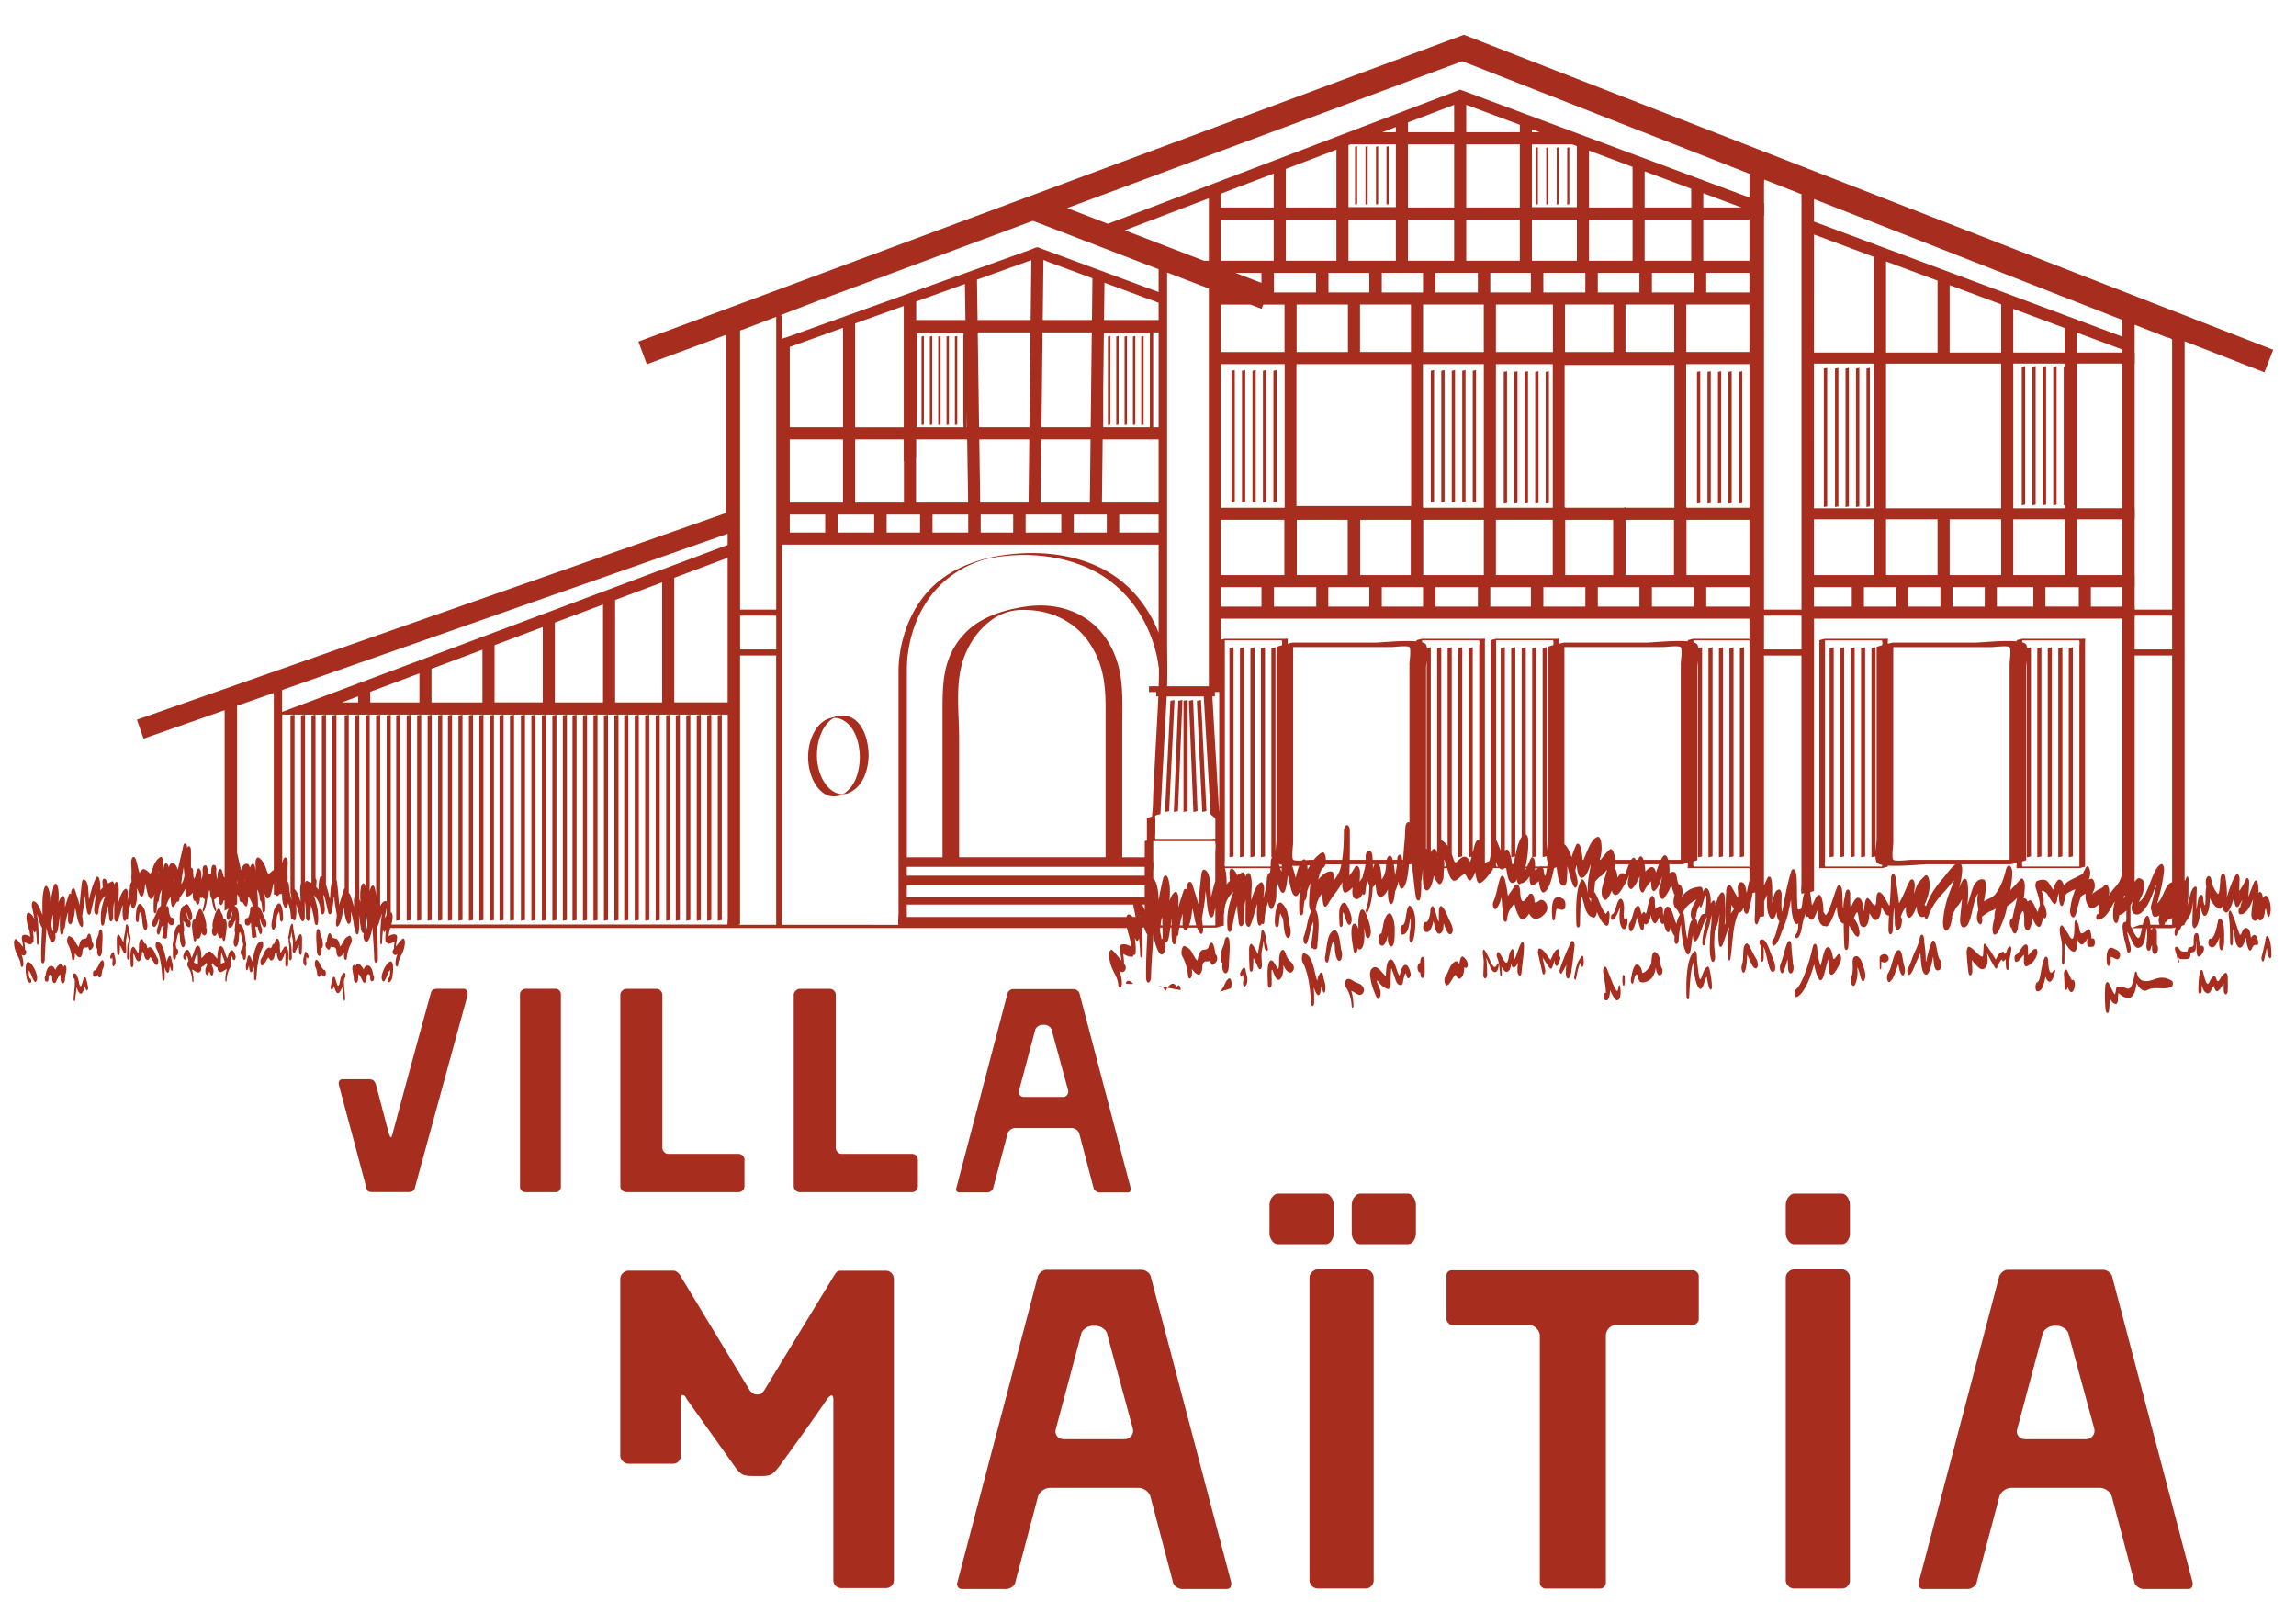 <svg xmlns="http://www.w3.org/2000/svg" id="Calque_1" viewBox="0 0 841.89 595.28"><defs><style>.cls-1{fill:#a72d1e}</style></defs><path d="M326.94 466.78c.55.61.83 1.36.83 2.25v110.16c0 .89-.28 1.61-.83 2.17-.56.56-1.23.84-2.01.84h-16.52c-.78 0-1.45-.28-2.01-.84-.56-.55-.83-1.28-.83-2.17v-66.1c0-1-.22-1.5-.67-1.5-.33 0-.83.39-1.51 1.17-1.78 2.67-4.7 6.84-8.76 12.52s-7.04 9.79-8.93 12.35c-1.11 1.45-2.03 2.39-2.76 2.84-.72.45-1.92.67-3.59.67h-2.84c-2 0-3.37-.17-4.09-.5-.72-.33-1.53-1.05-2.42-2.17l-18.2-25.54c-.45-1-.95-1.5-1.5-1.5-.45 0-.67.5-.67 1.5v20.7c0 .89-.28 1.61-.83 2.17-.56.56-1.22.83-2 .83h-16.36c-.78 0-1.47-.3-2.08-.92-.61-.61-.92-1.31-.92-2.09v-64.6c0-.89.3-1.64.92-2.25.61-.61 1.31-.92 2.08-.92h16.69c.33 0 .75.2 1.25.58.5.39.86.81 1.08 1.25l25.37 41.9c.11.22.42.56.92 1 .5.45 1.14.67 1.92.67h.17c.78 0 1.39-.28 1.83-.83s.72-.95.83-1.17l25.21-41.39c.33-.56.67-1.03 1-1.42.33-.39.78-.58 1.34-.58h16.86c.78 0 1.44.31 2.01.92ZM351.31 581.86c-.33-.44-.45-.95-.33-1.5l29.54-112.33c.22-.67.64-1.25 1.26-1.75.61-.5 1.31-.75 2.08-.75h34.72c.67 0 1.34.22 2.01.67.67.45 1.11 1 1.33 1.67l29.55 112.33v.5c0 1.23-.56 1.84-1.67 1.84h-16.36c-.67 0-1.36-.25-2.08-.75-.73-.5-1.15-1.09-1.26-1.75l-8.18-31.05c-.22-1-.78-1.84-1.67-2.51-.9-.67-1.84-1-2.84-1h-32.38c-1.01 0-1.95.33-2.84 1-.89.67-1.45 1.5-1.67 2.51l-8.18 30.88c-.11.78-.53 1.42-1.25 1.92s-1.42.75-2.09.75h-16.36c-.56 0-1-.22-1.33-.67Zm60.92-54.24c1.11 0 1.97-.39 2.58-1.17.61-.78.81-1.67.58-2.67l-9.34-34.38c-.11-.89-.61-1.67-1.5-2.34-.9-.67-1.84-1-2.84-1h-1c-1.01 0-1.95.33-2.84 1-.89.67-1.4 1.45-1.51 2.34l-9.18 34.38-.17.83c0 .89.28 1.61.83 2.17.56.56 1.34.84 2.34.84h22.03ZM481.08 581.45c-.61-.61-.92-1.31-.92-2.09V468.53c0-.89.33-1.64 1-2.25s1.39-.92 2.17-.92h17.36c.78 0 1.47.31 2.09.92.61.61.92 1.36.92 2.25v110.83c0 .78-.28 1.48-.83 2.09-.56.61-1.28.92-2.17.92h-17.36c-.9 0-1.65-.3-2.26-.92ZM565.2 581.7c-.39-.45-.58-.95-.58-1.5v-90.47c0-1-.42-1.92-1.25-2.76-.83-.83-1.81-1.25-2.92-1.25h-28.04c-.45 0-.89-.22-1.33-.67-.45-.44-.67-.89-.67-1.33v-16.19c0-.55.2-1 .59-1.33.39-.33.86-.5 1.42-.5h88.13c.67 0 1.22.23 1.67.67.44.45.67.95.67 1.5v15.69c0 .56-.22 1.06-.67 1.5-.44.45-1 .67-1.67.67h-27.71c-1.11 0-2.06.39-2.84 1.17-.78.78-1.17 1.73-1.17 2.84v90.47c0 .56-.2 1.06-.59 1.5s-.92.67-1.58.67H566.8c-.67 0-1.2-.22-1.59-.67ZM655.72 581.45c-.61-.61-.92-1.31-.92-2.09V468.53c0-.89.33-1.64 1-2.25.67-.61 1.39-.92 2.17-.92h17.36c.78 0 1.47.31 2.09.92.61.61.92 1.36.92 2.25v110.83c0 .78-.28 1.48-.83 2.09-.56.61-1.28.92-2.17.92h-17.36c-.9 0-1.65-.3-2.26-.92ZM703.83 581.86c-.33-.44-.45-.95-.33-1.5l29.54-112.33c.22-.67.64-1.25 1.26-1.75.61-.5 1.31-.75 2.08-.75h34.72c.67 0 1.34.22 2.01.67s1.11 1 1.33 1.67l29.55 112.33v.5c0 1.23-.56 1.84-1.67 1.84h-16.36c-.67 0-1.36-.25-2.08-.75-.73-.5-1.15-1.09-1.26-1.75l-8.18-31.05c-.22-1-.78-1.84-1.67-2.51-.9-.67-1.84-1-2.84-1h-32.38c-1.01 0-1.95.33-2.84 1-.89.67-1.45 1.5-1.67 2.51l-8.18 30.88c-.11.78-.53 1.42-1.25 1.92s-1.42.75-2.09.75h-16.36c-.56 0-1-.22-1.33-.67Zm60.92-54.24c1.11 0 1.97-.39 2.58-1.17.61-.78.81-1.67.58-2.67l-9.34-34.38c-.11-.89-.61-1.67-1.5-2.34-.9-.67-1.84-1-2.84-1h-1c-1.01 0-1.95.33-2.84 1-.89.67-1.4 1.45-1.51 2.34l-9.18 34.38-.17.83c0 .89.28 1.61.83 2.17.56.56 1.34.84 2.34.84h22.03ZM466.42 454.88c-.61-.84-.92-1.8-.92-2.88v-10.01c0-1.23.33-2.26 1-3.11.67-.84 1.39-1.27 2.17-1.27h17.36c.78 0 1.47.42 2.09 1.27.61.84.92 1.88.92 3.11V452c0 1.08-.28 2.04-.83 2.88-.56.84-1.28 1.27-2.17 1.27h-17.36c-.9 0-1.65-.42-2.26-1.27ZM496.57 454.88c-.61-.84-.92-1.8-.92-2.88v-10.01c0-1.23.33-2.26 1-3.11.67-.84 1.39-1.27 2.17-1.27h17.36c.78 0 1.47.42 2.09 1.27.61.84.92 1.88.92 3.11V452c0 1.08-.28 2.04-.83 2.88-.56.84-1.28 1.27-2.17 1.27h-17.36c-.9 0-1.65-.42-2.26-1.27ZM655.72 454.88c-.61-.84-.92-1.8-.92-2.88v-10.01c0-1.23.33-2.26 1-3.11.67-.84 1.39-1.27 2.17-1.27h17.36c.78 0 1.47.42 2.09 1.27.61.84.92 1.88.92 3.11V452c0 1.08-.28 2.04-.83 2.88-.56.84-1.28 1.27-2.17 1.27h-17.36c-.9 0-1.65-.42-2.26-1.27ZM135.15 436.8c-.36-.18-.6-.55-.74-1.12L124.32 398c-.07-.21-.11-.53-.11-.96 0-.92.56-1.38 1.7-1.38h9.04c1.06 0 1.77.2 2.13.58.35.39.64.94.85 1.65l4.56 17.36c.36 1.14.64 1.7.85 1.7s.46-.6.74-1.81c1.63-6.1 4-14.89 7.13-26.37 3.12-11.49 5.39-19.74 6.81-24.78.14-.57.4-.96.8-1.17.39-.21.9-.32 1.54-.32h9.68c.5 0 .89.25 1.17.75.28.5.36 1.06.21 1.7l-19.35 70.72c-.21.92-.99 1.38-2.34 1.38h-12.97c-.71 0-1.24-.09-1.6-.27ZM191.25 436.48c-.39-.39-.58-.83-.58-1.33v-70.61c0-.57.21-1.05.64-1.44.42-.39.89-.59 1.38-.59h11.06c.49 0 .94.2 1.33.59.39.39.58.87.58 1.44v70.61c0 .5-.18.94-.53 1.33-.36.39-.82.58-1.38.58h-11.06c-.57 0-1.05-.19-1.44-.58ZM228.15 436.43c-.46-.42-.69-.96-.69-1.59v-70.08c0-.57.23-1.08.69-1.54.46-.46.97-.69 1.54-.69h10.96c.64 0 1.17.23 1.59.69.43.46.64.98.64 1.54v56.04c0 .57.21 1.08.64 1.54.42.46.92.69 1.49.69h25.73c.64 0 1.17.21 1.6.64.42.42.64.92.64 1.49v9.68c0 .64-.21 1.17-.64 1.59-.42.43-.96.64-1.6.64h-41.05c-.57 0-1.08-.21-1.54-.64ZM291.74 436.43c-.46-.42-.69-.96-.69-1.59v-70.08c0-.57.23-1.08.69-1.54.46-.46.97-.69 1.54-.69h10.96c.64 0 1.17.23 1.59.69.43.46.64.98.64 1.54v56.04c0 .57.21 1.08.64 1.54.42.46.92.69 1.49.69h25.73c.64 0 1.17.21 1.6.64.42.42.64.92.64 1.49v9.68c0 .64-.21 1.17-.64 1.59-.42.43-.96.64-1.6.64h-41.05c-.57 0-1.08-.21-1.54-.64ZM350.81 436.75c-.21-.28-.29-.6-.21-.96l18.82-71.57c.14-.43.41-.8.8-1.12.39-.32.83-.48 1.33-.48h22.12c.42 0 .85.14 1.28.43.42.28.71.64.85 1.06l18.82 71.57v.32c0 .78-.36 1.17-1.07 1.17h-10.42c-.42 0-.87-.16-1.33-.48-.46-.32-.73-.69-.8-1.12l-5.21-19.78c-.14-.64-.5-1.17-1.06-1.6-.57-.42-1.17-.64-1.81-.64h-20.63c-.64 0-1.24.21-1.81.64-.57.43-.92.96-1.07 1.6l-5.21 19.67c-.07.5-.34.9-.8 1.22-.46.32-.9.48-1.33.48h-10.42c-.36 0-.64-.14-.85-.42Zm38.82-34.56c.71 0 1.26-.25 1.65-.75.39-.49.51-1.06.37-1.7l-5.95-21.91c-.07-.57-.39-1.06-.96-1.49-.57-.43-1.17-.64-1.81-.64h-.64c-.64 0-1.24.21-1.81.64-.57.42-.89.92-.96 1.49l-5.85 21.91-.11.53c0 .57.18 1.03.53 1.38.36.36.85.53 1.49.53h14.04ZM430.68 256.59c0 .15-1.52.24-1.52.41l-1.74 35.66c-.08 1.69-.17 3.38-.25 5.07 0-.15 1.52-.24 1.52-.41l1.74-35.66c.08-1.69.17-3.38.25-5.07ZM430.62 292.65c-.07 1.69-.14 3.38-.2 5.07 0-.15 1.52-.24 1.52-.41.48-11.89.95-23.77 1.43-35.66.07-1.69.14-3.38.2-5.07 0 .14-1.52.24-1.52.41-.48 11.89-.95 23.77-1.43 35.66ZM440.85 297.72c0-.1 1.53-.29 1.52-.41l-1.74-35.66c-.08-1.69-.17-3.38-.25-5.07 0 .1-1.53.29-1.52.41l1.74 35.66c.08 1.69.17 3.38.25 5.07ZM437.59 297.72c0-.1 1.53-.28 1.52-.41-.48-11.89-.95-23.77-1.43-35.66-.07-1.69-.14-3.38-.2-5.07 0 .1-1.53.28-1.52.41.48 11.89.95 23.77 1.43 35.66.07 1.69.14 3.38.2 5.07ZM433.96 292.65v5.07c0-.12 1.52-.26 1.52-.41v-40.72c0 .12-1.52.26-1.52.41v35.66ZM450.81 263.51v50.82c0-.12 1.51-.26 1.51-.4v-76.67c0 .12-1.51.26-1.51.4v25.85ZM458.5 263.51v50.82c0-.12 1.51-.26 1.51-.4v-76.67c0 .12-1.51.26-1.51.4v25.85ZM454.66 263.51v50.82c0-.12 1.51-.26 1.51-.4v-76.67c0 .12-1.51.26-1.51.4v25.85ZM462.34 263.51v50.82c0-.12 1.51-.26 1.51-.4v-76.67c0 .12-1.51.26-1.51.4v25.85ZM249.29 311.79v-49.82c0 .12-1.49.26-1.49.4v75.26c0-.12 1.49-.26 1.49-.4v-25.44ZM256.98 311.79v-49.82c0 .12-1.49.26-1.49.4v75.26c0-.12 1.49-.26 1.49-.4v-25.44ZM253.13 311.79v-49.82c0 .12-1.49.26-1.49.4v75.26c0-.12 1.49-.26 1.49-.4v-25.44ZM260.82 311.79v-49.82c0 .12-1.49.26-1.49.4v75.26c0-.12 1.49-.26 1.49-.4v-25.44ZM264.67 311.79v-49.82c0 .12-1.49.26-1.49.4v75.26c0-.12 1.49-.26 1.49-.4v-25.44ZM230.38 311.79v-49.82c0 .12-1.49.26-1.49.4v75.26c0-.12 1.49-.26 1.49-.4v-25.44ZM238.07 311.79v-49.82c0 .12-1.49.26-1.49.4v75.26c0-.12 1.49-.26 1.49-.4v-25.44ZM234.23 311.79v-49.82c0 .12-1.49.26-1.49.4v75.26c0-.12 1.49-.26 1.49-.4v-25.44ZM241.91 311.79v-49.82c0 .12-1.49.26-1.49.4v75.26c0-.12 1.49-.26 1.49-.4v-25.44ZM245.76 311.79v-49.82c0 .12-1.49.26-1.49.4v75.26c0-.12 1.49-.26 1.49-.4v-25.44ZM211.41 311.79v-49.82c0 .12-1.49.26-1.49.4v75.26c0-.12 1.49-.26 1.49-.4v-25.44ZM219.1 311.79v-49.82c0 .12-1.49.26-1.49.4v75.26c0-.12 1.49-.26 1.49-.4v-25.44ZM215.25 311.79v-49.82c0 .12-1.49.26-1.49.4v75.26c0-.12 1.49-.26 1.49-.4v-25.44ZM222.94 311.79v-49.82c0 .12-1.49.26-1.49.4v75.26c0-.12 1.49-.26 1.49-.4v-25.44ZM226.78 311.79v-49.82c0 .12-1.49.26-1.49.4v75.26c0-.12 1.49-.26 1.49-.4v-25.44ZM192.5 311.79v-49.82c0 .12-1.49.26-1.49.4v75.26c0-.12 1.49-.26 1.49-.4v-25.44ZM200.19 311.79v-49.82c0 .12-1.49.26-1.49.4v75.26c0-.12 1.49-.26 1.49-.4v-25.44ZM196.34 311.79v-49.82c0 .12-1.49.26-1.49.4v75.26c0-.12 1.49-.26 1.49-.4v-25.44ZM204.03 311.79v-49.82c0 .12-1.49.26-1.49.4v75.26c0-.12 1.49-.26 1.49-.4v-25.44ZM207.87 311.79v-49.82c0 .12-1.49.26-1.49.4v75.26c0-.12 1.49-.26 1.49-.4v-25.44ZM184.65 311.79v-49.82c0 .12-1.49.26-1.49.4v75.26c0-.12 1.49-.26 1.49-.4v-25.44ZM188.49 311.79v-49.82c0 .12-1.49.26-1.49.4v75.26c0-.12 1.49-.26 1.49-.4v-25.44ZM165.74 311.79v-49.82c0 .12-1.49.26-1.49.4v75.26c0-.12 1.49-.26 1.49-.4v-25.44ZM173.43 311.79v-49.82c0 .12-1.49.26-1.49.4v75.26c0-.12 1.49-.26 1.49-.4v-25.44ZM169.59 311.79v-49.82c0 .12-1.49.26-1.49.4v75.26c0-.12 1.49-.26 1.49-.4v-25.44ZM177.27 311.79v-49.82c0 .12-1.49.26-1.49.4v75.26c0-.12 1.49-.26 1.49-.4v-25.44ZM181.12 311.79v-49.82c0 .12-1.49.26-1.49.4v75.26c0-.12 1.49-.26 1.49-.4v-25.44ZM146.77 311.79v-49.82c0 .12-1.49.26-1.49.4v75.26c0-.12 1.49-.26 1.49-.4v-25.44ZM154.45 311.79v-49.82c0 .12-1.49.26-1.49.4v75.26c0-.12 1.49-.26 1.49-.4v-25.44ZM150.61 311.79v-49.82c0 .12-1.49.26-1.49.4v75.26c0-.12 1.49-.26 1.49-.4v-25.44ZM158.3 311.79v-49.82c0 .12-1.49.26-1.49.4v75.26c0-.12 1.49-.26 1.49-.4v-25.44ZM162.14 311.79v-49.82c0 .12-1.49.26-1.49.4v75.26c0-.12 1.49-.26 1.49-.4v-25.44ZM536.17 288.07v-50.82c0 .12-1.51.26-1.51.4v76.67c0-.12 1.51-.26 1.51-.4v-25.85ZM451.56 152.32v31.93c0-.1 1.2-.2 1.2-.32v-48.28c0 .1-1.2.2-1.2.32v16.35ZM459.25 152.32v31.93c0-.1 1.2-.2 1.2-.32v-48.28c0 .1-1.2.2-1.2.32v16.35ZM455.4 152.32v31.93c0-.1 1.2-.2 1.2-.32v-48.28c0 .1-1.2.2-1.2.32v16.35ZM463.09 152.32v31.93c0-.1 1.2-.2 1.2-.32v-48.28c0 .1-1.2.2-1.2.32v16.35ZM466.93 152.32v31.93c0-.1 1.2-.2 1.2-.32v-48.28c0 .1-1.2.2-1.2.32v16.35ZM525.84 167.58v-31.93c0 .1-1.2.2-1.2.32v48.28c0-.1 1.2-.2 1.2-.32v-16.35ZM533.53 167.58v-31.93c0 .1-1.2.2-1.2.32v48.28c0-.1 1.2-.2 1.2-.32v-16.35ZM529.69 167.58v-31.93c0 .1-1.2.2-1.2.32v48.28c0-.1 1.2-.2 1.2-.32v-16.35ZM537.37 167.58v-31.93c0 .1-1.2.2-1.2.32v48.28c0-.1 1.2-.2 1.2-.32v-16.35ZM541.22 167.58v-31.93c0 .1-1.2.2-1.2.32v48.28c0-.1 1.2-.2 1.2-.32v-16.35ZM551.39 152.74v31.93c0-.1 1.2-.2 1.2-.32v-48.28c0 .1-1.2.2-1.2.32v16.35ZM559.08 152.74v31.93c0-.1 1.2-.2 1.2-.32v-48.28c0 .1-1.2.2-1.2.32v16.35ZM555.23 152.74v31.93c0-.1 1.2-.2 1.2-.32v-48.28c0 .1-1.2.2-1.2.32v16.35ZM562.92 152.74v31.93c0-.1 1.2-.2 1.2-.32v-48.28c0 .1-1.2.2-1.2.32v16.35ZM566.76 152.74v31.93c0-.1 1.2-.2 1.2-.32v-48.28c0 .1-1.2.2-1.2.32v16.35ZM623.44 168v-31.93c0 .1-1.2.2-1.2.32v48.28c0-.1 1.2-.2 1.2-.32V168ZM631.13 168v-31.93c0 .1-1.2.2-1.2.32v48.28c0-.1 1.2-.2 1.2-.32V168ZM627.29 168v-31.93c0 .1-1.2.2-1.2.32v48.28c0-.1 1.2-.2 1.2-.32V168ZM634.97 168v-31.93c0 .1-1.2.2-1.2.32v48.28c0-.1 1.2-.2 1.2-.32V168ZM638.82 168v-31.93c0 .1-1.2.2-1.2.32v48.28c0-.1 1.2-.2 1.2-.32V168ZM674.1 141.01v-6.19c0 .1-1.23.21-1.23.33v50.77c0-.1 1.23-.21 1.23-.33v-44.58ZM669.99 141.01v-6.19c0 .1-1.23.21-1.23.33v50.77c0-.1 1.23-.21 1.23-.33v-44.58ZM681.78 141.01v-6.19c0 .1-1.23.21-1.23.33v50.77c0-.1 1.23-.21 1.23-.33v-44.58ZM677.94 141.01v-6.19c0 .1-1.23.21-1.23.33v50.77c0-.1 1.23-.21 1.23-.33v-44.58ZM685.63 141.01v-6.19c0 .1-1.23.21-1.23.33v50.77c0-.1 1.23-.21 1.23-.33v-44.58ZM742.57 140.37v-6.19c0 .1-1.23.21-1.23.33v50.77c0-.1 1.23-.21 1.23-.33v-44.58ZM750.26 140.37v-6.19c0 .1-1.23.21-1.23.33v50.77c0-.1 1.23-.21 1.23-.33v-44.58ZM746.42 140.37v-6.19c0 .1-1.23.21-1.23.33v50.77c0-.1 1.23-.21 1.23-.33v-44.58ZM754.1 140.37v-6.19c0 .1-1.23.21-1.23.33v50.77c0-.1 1.23-.21 1.23-.33v-44.58ZM501.49 67.65V53.59c0 .07-.79.14-.79.21v21.22c0-.06.79-.14.79-.21v-7.17ZM497.65 67.65V53.59c0 .07-.79.14-.79.21v21.22c0-.06.79-.14.79-.21v-7.17ZM505.34 67.65V53.59c0 .07-.79.14-.79.21v21.22c0-.06.79-.14.79-.21v-7.17ZM509.18 67.65V53.59c0 .07-.79.14-.79.21v21.22c0-.06.79-.14.79-.21v-7.17ZM563.12 61.22v13.81c0-.06.79-.13.79-.21V53.97c0 .06-.79.13-.79.21v7.04ZM570.81 61.22v13.81c0-.06.79-.13.79-.21V53.97c0 .06-.79.13-.79.21v7.04ZM566.97 61.22v13.81c0-.06.79-.13.79-.21V53.97c0 .06-.79.13-.79.21v7.04ZM574.65 61.22v13.81c0-.06.79-.13.79-.21V53.97c0 .06-.79.13-.79.21v7.04ZM561.82 263.51v50.82c0-.12 1.51-.26 1.51-.4v-76.67c0 .12-1.51.26-1.51.4v25.85ZM631.8 288.07v-50.82c0 .12-1.51.26-1.51.4v76.67c0-.12 1.51-.26 1.51-.4v-25.85ZM627.96 288.07v-50.82c0 .12-1.51.26-1.51.4v76.67c0-.12 1.51-.26 1.51-.4v-25.85ZM635.65 288.07v-50.82c0 .12-1.51.26-1.51.4v76.67c0-.12 1.51-.26 1.51-.4v-25.85ZM639.49 288.07v-50.82c0 .12-1.51.26-1.51.4v76.67c0-.12 1.51-.26 1.51-.4v-25.85ZM670.87 263.51v50.82c0-.12 1.51-.26 1.51-.4v-76.67c0 .12-1.51.26-1.51.4v25.85ZM678.55 263.51v50.82c0-.12 1.51-.26 1.51-.4v-76.67c0 .12-1.51.26-1.51.4v25.85ZM674.71 263.51v50.82c0-.12 1.51-.26 1.51-.4v-76.67c0 .12-1.51.26-1.51.4v25.85ZM682.4 263.51v50.82c0-.12 1.51-.26 1.51-.4v-76.67c0 .12-1.51.26-1.51.4v25.85ZM752.38 288.07v-50.82c0 .12-1.51.26-1.51.4v76.67c0-.12 1.51-.26 1.51-.4v-25.85ZM748.54 288.07v-50.82c0 .12-1.51.26-1.51.4v76.67c0-.12 1.51-.26 1.51-.4v-25.85ZM756.23 288.07v-50.82c0 .12-1.51.26-1.51.4v76.67c0-.12 1.51-.26 1.51-.4v-25.85ZM760.07 288.07v-50.82c0 .12-1.51.26-1.51.4v76.67c0-.12 1.51-.26 1.51-.4v-25.85ZM412.78 360.62l2.77.11c-.61-.82-2.3-2.11-2.77-.11ZM427.28 363.46c.26-.48.53-.93.81-1.33l-1.92-.34c.45.32.83.88 1.11 1.67ZM424.82 361.55l1.35.24c-.39-.27-.83-.37-1.35-.24ZM431.74 361.45c-.11.18-.21.37-.31.55-.33-.85-.78-1.4-1.42-1.36-.69.04-1.33.64-1.92 1.49l4.82.85c.07-1.25-.71-2.26-1.17-1.53ZM445.63 349.71c-.1-1.12-.28-2.06-.64-3.18-.48-1.5-1.4-1.04-1.76.42-.42 1.68-1.89.87-2.68 1.56-.9.79-1.2 2.11-1.46 3.66-.81-.45-1.79-2.73-2.35-3.56-.67-1.01-1.52-1.38-2.3-1.75-.92-.44-1.68 2.36-.89 3.78 1.01 1.81 1.79 4.24 2.1 7.05.18 1.65 1.23 1.16 1.38-.24.08-.75.06-1.51-.01-2.25 1.43 1.92 2.91 3.26 3.7.59.16-.55.13-1.95.3-2.32.56-1.24 1.23-1.01 1.97-1.01.28 0 .53-.14.75-.36.17 1.04.6 1.9 1.15 1.55.47-.31.69-.56 1.15-1.16.38-.5.38-1.76 0-2.26-.14-.19-.27-.35-.4-.51ZM449.47 356.81c.71-.09 1.09-1.37 1.13-2.81.09-3.08.51-6.06.18-9.15-.21-2.03-1.65-1.57-1.77.36-.05.93-.67 2.01-.91 2.77-.31 1-.49 2.05-.52 3.27-.02 1.07.32 1.65.68 1.73-.02.45-.05.89-.07 1.34-.04 1.45.68 2.58 1.27 2.5ZM450.62 358.74c-.65.32-1.28 1.3-1.73 2.56-.04.07-.09.14-.13.21-.6.99-1.2 2.11-1.98 2.24l4.52-1.38s0-.04-.01-.05c.6-1.2.28-4.04-.66-3.58ZM456.08 354.77c-.54.27-.86.92-1.24 1.77s.24 2.05.62 1.23c.09-.2.18-.39.28-.57.07.47.13.97.18 1.39.08.64-.09 1.07-.13 1.73-.05.67.16 1.2.44 1.35.33.17.81-.64.99-1.12.17-.47.18-1.11.16-1.68-.04-1.22-.51-2-.62-3.12-.07-.65-.36-1.13-.67-.97ZM472.22 351.41c-.7-1.01-1.03-3.6-2.09-3.11-.58.27-.85 1.27-1.03 2.43-.16 1.11.1 5.73-.81 4.1-.73-1.32-2.02-4.13-2.98-1.92-.82 1.89-.44 5.46-.42 7.8.02 2.04 1.43 1.86 1.41-.16 0-1.21-.04-2.42-.05-3.63-.03-3.04.58-.36 1.21.92.85 1.74 1.84 1.94 2.63 0 .34-.83.51-2.25.52-3.34 0-.24.02-.47.02-.71.76 2.22 2.53 3.79 3.58 1.98.25-.44.33-1.18.09-1.74-.6-1.37-1.39-1.6-2.1-2.63ZM468.99 338.42c.05-1.06.18-2.12.36-3.1.02-.12.06-.28.1-.42.1.18.19.36.28.57.31.69.64.99.78 1.96.1.71.15 1.45.22 2.17.15 1.54.42 3.2 1.07 4.01.77.96 1.6-.55 1.44-2.39-.1-1.21-.47-2.59-.63-3.75-.12-.87-.26-1.69-.43-2.52a7.192 7.192 0 0 0-2.04-3.71c-1.93-1.84-2.73 3.72-2.68 6.95.04 2.16 1.41 2.42 1.52.22ZM491.71 348.12c.08 0-.13-1.2-.15-1.3-.33-2.2-.52-4.18-1.49-5.41-.71-.9-1.69-.03-2.29.87-1.2 1.81-1.37 5.63-1.88 8.36-.35 1.85.84 3.23 1.26 1.41.32-1.38.52-2.88.83-4.28.19-.88.41-1.73.75-2.37.63-1.19.69 1.85.73 2.56.12 1.87.72 4.68 1.77 4.3.56-.2.95-1.41.86-2.65-.02-.32-.2-1.47-.41-1.49ZM502.6 340.72c-.49-3.16-3.08-11.26-4.3-4.99-.29 1.47-.23 3.21-.18 4.88-.28-.89-.66-1.66-1.14-1.91-.55-.29-1.16.2-1.33 1.51-.36 2.68.29 5.65.68 8.19.24 1.55 1.23 1.26 1.38-.24.02-.18.03-.36.04-.54.33.37.7.56 1.05.43 1.13-.42 1.45-2.72 1.51-4.95.02-.94-.06-1.93-.14-2.91.19.79.36 1.63.53 2.44.58 2.74 2.33.88 1.9-1.9ZM494.57 339c.36.18.79-.17.96-.91.34-1.44-.2-2.95-.59-3.9-.44-1.08-.93-2.4-1.55-2.98-.72-.67-1.55.04-2 1.39-.58 1.75-.27 4.06-.23 6.03.03 1.75 1.21 1.59 1.21-.13 0-1.05-.07-2.1-.05-3.14.01-.55.02-.82.25-.81.01.03.05.09.11.21.1.2.18.42.26.65.44 1.21.88 3.23 1.61 3.59ZM506.16 346.46c1.22.95 2.11-.98 2.65-3.16l.12-.51c-.06 1.03-.11 2.11.16 3.03.29 1 .87 1.44 1.38 1.07 1.03-.75.9-3.82.95-5.75.05-1.67-.21-3.36-.66-4.67-.96-2.8-2.28-1.55-3.1.78-.33.94-.52 2.15-.73 3.24-.08.41-.16.81-.25 1.21-.09.37-.19.51.02.59-1.23-.45-1.73 3.24-.52 4.17ZM517.91 345.23s-.02.02-.03.04c-.02.05-.02.05.03-.04ZM517.17 332.16c-.4-.27-.71.01-.99.68-.73 1.81-.66 6.13-1.93 6.3-1.02.13-1.01 3.58.02 3.51.92-.06 1.72-.78 2.2-2.58.3-1.1.43-2.37.66-3.52.54 1.85-.4 5.65-.35 7.5.04 1.24.61 2.06 1.09 1.22.06-.14.33-.7.38-.84.18-.57.29-1.36.41-2.01.21-1.16.28-2.54.31-3.78.07-2.89-.51-5.6-1.81-6.48ZM532.18 342.34c.41-.24.67-1.21.46-2.1-.36-1.54-1-2.41-1.53-3.65-.8-1.88-1.4-3.42-2.53-4.36-.5-.42-.97.71-.98 1.73-.01.93-.02 1.86-.02 2.79 0 .36 0 .71-.01 1.07h-.02c-.45-.14-1.26-4.39-1.89-5.33-.49-.73-1.14.14-1.18 1.38-.05 1.73-.77 4.39-1.67 4.15-1.01-.27-1.37 2.9-.35 3.47 1.59.89 2.62-1.11 3.15-3.88.57 2.41.93 5.34 2.6 4.6.86-.38 1.11-2 1.14-3.8.78 2.25 1.54 4.69 2.82 3.95ZM566.99 334.27c.53-.8.47-2.27-.03-3.05-.75-1.16-1.02-1.19-1.99-1.32-.41-.06-2.3 2.07-2.32.28-.02-2.37-1.29-3.19-2.08-2.1-1.57 2.2-2.82 4.6-3.23-1.7-.14-2.18-1.38-2.78-2.07-1.5-.66 1.23-1.56 2.35-2.37 3.63-.22-2.13-.63-4.2-1.08-6.09-.28-1.21-1.17-1.88-1.64-.72-1.06 2.64-1.35 6.28-2.53 8.72-.71 1.46.32 3.6 1.06 2.67.72-.91 1.27-2.07 1.71-3.63.05-.18.09-.37.14-.55.1 1.07.18 2.16.23 3.27.02.45.14.87.29 1.22-.11.97-.1 2.04.08 3.27.22 1.48 1.38 1.9 1.51.04.18-2.43 1.45-4.06 2.64-5.5.38 2.03 1 3.7 1.9 5.09 1.1 1.7 2.42.24 3.53-1.4 1.4 3.28 4.55 1.93 6.24-.64ZM570.25 336.42c.08-.82.18-1.78.34-2.55.17-.8.3-.71.65-.66.78.11 1.49.63 2.26.1.74-.51.63-2.79.01-3.42-.87-.89-2.34-1.3-3.26-.62-1.36 1.01-1.32 4.9-1.02 7.42.14 1.24.92.76 1.02-.27ZM596.22 336.66c-.44.44-.72.45-.81-.81-.1-1.43.26-2.59.04-4.03-.22-1.5-.71-2.6-1.45-2.22-1.28.67-1.57 5.28-2.9 5.65-.5.14-.49 2.01.03 1.98.86-.05 1.47-1.29 2.06-2.56.31-.67.59-1.4.9-2.06 0 .58-.1 1.16-.17 1.7-.27 2.16 0 5.2 1.03 6.09 1.03.88 1.85-.73 1.84-2.99 0-.68-.31-1.03-.57-.76Z" class="cls-1"/><path d="M830.45 334.43c.4-2.98.52-.13.96 1.22.23.71.63.68.86-.02.81-2.53.15-5.98-1.13-7.12-.53-.47-.97.2-1.42.68-.09-1.76-.88-2.77-1.59-1.81.02-1.16-.03-2.32-.22-3.51-.25-1.49-1.07-1.29-1.46-.33-.58 1.42-1.31 3.48-2.12 5.28.23-1.72.36-3.52.38-5.42.01-1.41-.83-1.96-1.23-.98-.67 1.66-1.54 2.94-2.39 4.22 0-1.38.06-2.75.1-4.16.05-1.75-.79-2.53-1.39-1.62-1.26 1.89-2.04 4.29-2.95 6.97-.75 2.2-.21 1.38-.28-.72-.07-2.07-.25-3.7-.59-5.62-.37-2.1-1.62-1.31-1.8.6-.08.92-.33 6.11-.9 5.63-.8-.67-2.1-2.89-2.36-4.8-.39-2.91-2.44-1.86-2.07 1.11.04.44.1.87.17 1.3 0 .02-.02.03-.03.06-.3 1.11-.26 2.38-.27 3.65 0 .81.02 4.06-.53 2.32-.21-.66-.29-1.61-.36-2.38-.06-.75-.41-1.02-.7-.94-.54.16-.66.18-.99 1.23-.22.7-.48 2.6-.76 4.34 0-2.57.02-5.13.13-7.68.02-.37-.08-.8-.26-.84-1.1-.23-1.82 1.67-2.33 3.63-.32 1.25-.55 2.36-.88 3.35.54-3.03.38-6.29.45-9.63.01-.74-.4-1.56-.71-.9-.19.41-.35.85-.48 1.3a.725.725 0 0 0-.25-.15V125.11l29.27 11.39 3.21-8.26L536.77 12.75 234.09 125.24l3.09 8.31 29.04-10.79c-.05.19 0 .5 0 .67v64.64L50.2 263.85l2.44 6.95 29.73-10.43v61.45s-.06-.1-.08-.14c-.12-.23-.26-.36-.39-.43-.13-.76-.29-1.44-.47-1.98-.5-1.44-1.56-.46-1.61 1.24-.02.69-.06 1.28-.14 1.83-.27-1.04-.49-2.12-.36-3.26.09-.78-.18-1.79-.55-1.87l-.45-.12c-.43-.14-.74.64-.82 1.51-.05.59-.08 1.18-.1 1.76-.18-.04-.37.06-.54.26-.2-.32-.44-.48-.67-.42-.02-.48-.04-.95-.08-1.44-.07-.86-.39-1.65-.82-1.51l-.45.12c-.37.09-.63 1.1-.55 1.87.12 1.09-.08 2.13-.33 3.12-.11-.6-.16-1.24-.18-2.02-.04-1.71-1.11-2.69-1.61-1.24-.22.62-.39 1.44-.53 2.35-.12.08-.23.19-.34.39-.07.12-.14.25-.21.38-.18-1.07-.28-2.02-.26-2.5v-.39c-.06-.84-.47-1.29-.81-1.17.02-2.05.01-4.12 0-6.26 0-1.79-.94-2.08-1.38-1.08-.06-1.66-1.14-2.25-1.46-.64-.53 2.64-1.34 5.63-1.96 8.73-.48-1.67-1.23-2.69-2.48-2.34-.32.09-.67.61-.77 1.32 0 .06-.01.12-.02.18 0 0-.02.01-.02.02-.05-.23-.11-.44-.15-.57-.43-1.23-1.4-1.45-1.72.23-.08.43-.15.94-.22 1.44l.06-2.94c.03-1.29-.51-2.31-1.07-2.04-1.05.5-2.15 2-2.8 3.99-.9 2.76-.75 2.24-2.06 1.1-.42-.36-.77-.55-1.09-.6-.01 0-.03-.03-.04-.03-.16-.1-.3-.07-.44.05-.45.14-.83.61-1.22 1.37-.52-1.39-.96-3.9-1.42-5.12-.58-1.53-1.72-.74-1.65 1.4.06 1.71.22 3.47.04 5.11l.08 1.85c-.3.28-.56.92-.59 1.72-.08 2.03-.54 3.62-.95 5.23.09-.87.19-1.74.22-2.61.04-1.08-.45-2.09-.93-1.81-1.18.69-1.89 2.72-2.54 4.9v-1.08c.03-2.01.35-3.85-.16-5.68-.22-.8-.72-.87-1.04-.39-.13.19-.25.41-.37.64-.14-.73-.45-1.3-.84-1.11-.44.21-.91.47-1.4.77-.07-.18-.15-.35-.23-.52-.32-.65-.88-1.33-1.33-1.25-.35.06-.54.57-.51 1.35.03.64.07 1.29.11 1.93-.3.3-.6.61-.88.98.04-1.44-.04-2.84-.37-4.15-.2-.81-.79-1.11-1.12-.53-1.17 2.06-1.98 5.07-2.67 8.08-.32-2.99 0-6.67-1.8-7.4-.3-.12-.71.37-.79 1.06-.32 2.7-.65 5.56-.8 8.42-.54-1.94-1.16-3.78-1.68-5.48-.39-1.28-1.46-.7-1.48.92v.48c-.3-.31-.69-.25-.89.4-.47 1.46-.98 2.92-1.39 4.47l.03-2.36c.01-1.34-.51-2.18-1.07-1.74-.58.46-1.01 1.3-1.34 2.33.17-2.14.24-4.35-.38-6.17-.38-1.11-1.15-.94-1.41.33-.34 1.67-.9 3.83-1.12 5.78-.06-2.01-.27-4.08-.96-5.44-.41-.8-1.01-.89-1.34.23-.83 2.8-.65 6.39-.63 9.79-.28-.7-.57-1.35-.78-1.9-.69-1.75-1.44-2.93-2.49-3.11-.51-.09-.78 1.23-.57 2.15.32 1.43.61 2.88.87 4.35-.62-1.36-1.53-2.29-2.2-2.33-.5-.03-.76.96-.71 1.96.06 1.28.41 2.41.71 3.47.16.57.32 1.13.46 1.73.09.37.08.8.18 1.16.04.17.1.33.15.49-.9-.4-1.95-.96-2.82-.51-.31.16-.48.91-.34 1.56.17.79.32 1.77.41 2.71-.16-.19-.32-.37-.48-.57-.67-.8-1.29-1.71-2.02-2.29-.36-.29-.86.45-.82 1.35.07 1.62.45 2.8.95 3.94.49 1.12 1.4 2.46 1.52 4.11.09 1.25.95 1.04.97-.19.02-1.41-.3-2.52-.68-3.55.48.43.97.55 1.48 0 .22-.25.38-1.08.11-1.47-.11-.15-.21-.28-.32-.42 0-.54-.03-1.05-.09-1.57-.04-.36-.11-.74-.15-1.13.79.46 1.65.87 2.43.79.17-.02.35-.26.45-.59.2.19.44.07.48-.55.09-1.52-.03-2.49-.23-3.97 0-.06-.02-.11-.03-.17.12.3.24.58.39.81.28.41.63.03.78-.55.17 1.51.28 3.05.33 4.63.02.77.6.86.62.06.1-3.95-.08-7.37-.59-10.83.66 1.7 1.12 4.18 1.89 5.13-.2 3.91-.41 7.74-.34 11.7.03 1.96 1.28 1.73 1.32-.14.09-3.73.42-7.36.62-11.06.01-.23.03-.46.04-.69.05.61.13 1.18.25 1.67.57 2.29 1.74 5.65 2.85 2.89.26-.64.21-1.54.03-2.22.34.07.72-.28.9-.98.37-1.43.58-3.78.93-5.83-.12 2.19-.19 4.38.07 6.4.15 1.13.96 1.15 1.13.04.07-.47.13-.96.18-1.46.16.05.33-.14.39-.62.25-2.11.66-3.85 1.16-5.48 0 .96-.02 1.92-.03 2.88 0 1.45.82 2.03 1.28 1.33.76-1.15 1.14-3.35 1.33-5.65.19.72.38 1.45.52 2.25.33 1.89.88 4.02 1.77 4.68.38.28.68-.5.63-1.3-.06-.91-.18-1.81-.33-2.7.23-1.81.65-3.72.83-5.52.07-.73.13-1.47.18-2.2.27 2.35.52 5.76.95 6.7.34.74 1 .76 1.24-.3.46-2.03 1.08-4.96 1.82-7.26-.1 1.52-.32 3.2-.48 4.57-.06.47-.12.96-.14 1.48-.11 2.35 1.49 2.95 1.62.58.14-2.72 1.24-4.39 2.47-5.47-1.08 2.83-1.93 5.93-1.6 9.87.13 1.54 1.07 1.29 1.26 0 .36-2.47.81-4.39 1.34-6.16.03.49.04 1 .06 1.42.05.97.27 1.8.31 2.8.08 2.18 1.48 1.82 1.48-.3 0-1.78 0-3.9.42-5.47v.11l-.03 5.54c0 1.54.89 2.35 1.36 1.24.69-1.63 1.17-3.95 1.82-5.8-.13 1.66-.2 3.33.06 4.95.2 1.26.84 1.32 1.15.42.27.39.7.22.72-.7.05-1.99.5-3.6.97-5.19.11 1.39.8 2.72 1.4 1.49.5-1.04.82-1.94.83-3.56 0-1.19.05-2.35.11-3.51.3.95.62 1.88 1.03 2.66.34.64.98.68 1.25-.23.41-1.36.55-2.68.67-4.07.61 1.92.84 5.17 1.96 5.61.77.31 1.25-.94 1.66-2.42-.49 1.96-.61 3.89-.51 6.68.05 1.4 1.03 1.33 1.09-.04.04-1.03.17-2.03.36-2.99.22-.09.41-.36.49-.85.09-.59.17-1.19.23-1.79.24-.7.52-1.36.82-1.97h.03c-.23 1.86-.34 3.78-.36 5.48 0 .17.01.33.03.48-.05 0-.1.02-.16.06-.83.7-1.27 1.84-1.86 3.24-.39.93-.87 1.58-1.13 2.72-.15.66.04 1.39.34 1.56.94.55 1.5-1.27 2.08-2.94 0 .36.03.71.06 1.04-.21.94-.42 1.87-.73 2.68-.48 1.27.32 3.03.84 1.8.3-.7.53-1.69.77-2.68.33.11.59.01.79-.22-.2 1.78-.53 3.67-.54 4.59.14-.08.28-.17.42-.25.44.56 1.3.58 1.32-.42.02-.63.08-1.26.14-1.87.09-1.07.19-2.26.21-3.43.43.98 1.01 1.5 1.79 1.06.75-.42.48-2.78-.26-2.58-.66.18-1.19-1.8-1.23-3.09-.02-.92-.5-1.57-.86-1.02-.04.05-.07.13-.11.21.29-1.69.93-2.9 1.7-3.76-.03 1.03.05 2.07.27 3.01.22.92.71.81 1 .24.07-.02.14-.07.21-.2.25-.47.52-.9.8-1.33.33.27.78-.09.91-.87.03-.17.05-.36.07-.53.75-1.04 1.52-2.09 2.13-3.38l-.03.48c-.09 1.12.26 2.63.86 2.44.66-.21 1.31-.72 1.92-1.42-.02.19-.04.38-.05.57-.11 1.3.16 2.3.75 2.52.1.04.2.06.29.07.03.12.05.25.08.36.28 1 .97 1.23 1.27.09.13-.5.19-1.04.22-1.61l.18-.33c.13.51.47.43.62 0 .31.37.64.61 1 .69-.13 1.25-.34 2.48-.76 3.69-.19.55.18 1.26.4.8.62-1.29 1.01-2.97 1.23-4.8.37-.49.5-1.44.59-2.48.09-.11.18-.24.26-.39.04.07.09.13.13.18.09 1.24.21 2.43.68 2.94.23 1.66.6 3.19 1.17 4.37.22.46.59-.25.4-.8-.38-1.11-.6-2.23-.73-3.37.38-.09.74-.38 1.07-.81.17.25.42.23.52-.19.06.11.12.22.17.32.02.69.08 1.36.23 1.95.29 1.15.98.92 1.27-.09.06-.21.1-.47.15-.71.07-.01.14-.03.22-.05.09-.03.16-.09.24-.15v3.9c.47-.3.96-.59 1.47-.87-.08.2-.16.41-.24.6-.29.71-.69 1.83-.44 2.9.13.56.44.81.71.68.54-.27.87-1.77 1.19-2.67.06-.17.12-.34.19-.49l.07-.14c-.27 1.5-.4 3.47-1.13 3.56-.75.1-.74 2.66.01 2.61.67-.04 1.26-.58 1.62-1.92.03-.1.04-.22.07-.33.23.06.47-.22.49-.9 0-.27.02-.55.03-.83.11 1.18-.2 2.9-.31 4.16-.03.32-.05.62-.04.86 0 .35.08.65.18.86-.05.33-.1.68-.15 1.03-.01.08-.17.97-.11.97-.15.01-.28.86-.3 1.1-.07.92.22 1.82.63 1.97.78.29 1.21-1.81 1.3-3.2.03-.53.08-2.79.54-1.9.25.48.41 1.11.55 1.76.19.89.34 1.83.52 2.72-.12.21-.21.53-.22.97-.01.56-.43.51-.56.78-.44.9-.04 2.28.49 2.17.02 0 .04-.02.06-.03.03.39.08.76.17 1.1.17.62.67.65.85.02-.13.29-.12.28.03-.03.12-.31.14-.66.16-1.05.02-.35 0-.76 0-1.12 0-.63-.02-1.25-.03-1.87 0-.09-.02-.16-.02-.24.13-.31.2-.78.1-1.3-.33-1.76-.47-4.12-1.07-5.6-.09-.23-.2-.44-.31-.62-.15-.22-.32-.44-.52-.61-.24-.22-.51-.36-.76-.31.05-.55.08-1.1.09-1.63.04-1.63-.2-3.17-.73-4.11-.17-.3-.37-.55-.6-.71a.404.404 0 0 0-.22-.07c-.04-.09-.08-.18-.12-.26.31-.14.63-.28.95-.42v-3.69c.24.35.48.69.72 1.02.05.31.08.63.13.94.15.89.7 1.24 1.03.74.04.07.09.13.13.2.19.3.37.61.55.93.07.13.14.18.21.2.3.57.79.69 1-.24.12-.5.19-1.02.23-1.56.04-.48.05-.96.04-1.45.3.34.57.74.81 1.19.41.73.74 1.6.91 2.68.03.21.08.39.13.56 0 0 0 .01-.01.02-.09-.24-.17-.43-.25-.55-.36-.55-.84.1-.86 1.02-.04 1.29-.57 3.27-1.23 3.09-.68-.18-.95 1.75-.42 2.41.05.06.1.13.16.16.47.27.88.17 1.22-.16.22-.21.41-.52.58-.91 0 .3.02.61.04.91.02.41.05.82.08 1.22.03.33.05.66.08.98.05.62.12 1.24.14 1.87.03 1.01.88.98 1.32.42.14.08.28.17.42.25 0-.74-.22-2.1-.41-3.53-.03-.23-.06-.45-.08-.68.22.22.48.3.82.16.04.18.08.35.13.52.17.69.35 1.34.56 1.84.52 1.22 1.32-.53.84-1.8 0-.01 0-.03-.01-.04-.14-.38-.26-.8-.38-1.22-.11-.43-.22-.87-.32-1.32.02-.26.04-.53.04-.81.26.76.52 1.54.81 2.13.35.7.75 1.11 1.26.81.18-.11.32-.43.36-.81.03-.24.03-.5-.02-.75-.26-1.14-.74-1.79-1.13-2.72-.59-1.4-1.03-2.54-1.86-3.24a.208.208 0 0 0-.19-.05c.04-.25.07-.52.06-.82 0-.75-.04-1.54-.08-2.34-.05-.93-.13-1.87-.24-2.82.04 0 .08-.02.12-.04.25.53.48 1.09.69 1.68.04.34.09.68.13 1.02.03.26.06.52.1.77.08.48.27.76.49.85.19.96.32 1.96.36 2.99.05 1.38 1.03 1.45 1.09.04.08-2.01.03-3.58-.18-5.03-.08-.56-.19-1.11-.32-1.65.17.61.35 1.17.56 1.61.3.63.65.99 1.1.81.35-.14.6-.57.82-1.13.45-1.18.7-3 1.09-4.32.02-.01.04-.03.06-.04.01.13.03.26.04.4v3.8c.23-.03.46-.05.69-.08.3.71.87.65 1.18.06.03-.06.05-.13.09-.19l1.02-.09c0 .38.03.75.04 1.14 0 .21.02.39.03.58.07 1.26.36 2.09.8 2.99.59 1.22 1.28-.11 1.4-1.49.34 1.14.66 2.29.84 3.58.07.51.12 1.04.14 1.61.03.92.45 1.09.72.7.08.23.18.4.29.5.32.29.71.02.86-.92.26-1.61.19-3.28.06-4.95.63 1.8 1.11 4.05 1.78 5.67.02.04.03.09.05.13.05.11.1.18.15.25.3.41.67.29.93-.18.17-.31.28-.76.28-1.31 0-1.85-.02-3.7-.03-5.54v-.11c.05.2.08.44.12.66.27 1.48.3 3.27.3 4.82 0 2.12 1.41 2.48 1.48.3.04-1.01.26-1.83.31-2.8.02-.41.03-.92.06-1.42l.21.73c.39 1.39.73 2.9 1.02 4.69.04.25.08.48.12.74.05.37.17.64.31.82.03.04.06.07.09.1.18.17.38.17.54 0 .03-.03.06-.06.09-.1.11-.17.19-.44.22-.82.26-3.03-.19-5.55-.9-7.85-.21-.69-.45-1.37-.7-2.02.24.21.47.45.7.72.92 1.07 1.66 2.57 1.77 4.76.05.87.3 1.33.58 1.46.5.23 1.11-.55 1.04-2.05a21.3 21.3 0 0 0-.14-1.48c-.12-1.04-.27-2.25-.38-3.44.08.01.17.02.26.04.26.91.5 1.86.72 2.8.28 1.2.54 2.35.75 3.31.24 1.06.9 1.04 1.24.3.13-.29.25-.83.35-1.48.19-1.2.35-2.83.5-4.28.06.01.12.03.18.04.03.41.06.81.1 1.22.15 1.53.47 3.15.71 4.71.04.27.09.54.12.81-.05.27-.08.54-.12.81-.04.26-.07.53-.1.8-.04.36-.08.72-.1 1.09-.01.2 0 .39.02.57 0 .04.01.07.02.1.09.5.32.83.59.63.19-.14.37-.37.53-.63.02-.04.05-.06.07-.1.55-.97.92-2.52 1.17-3.95.14-.8.32-1.54.52-2.25.07.92.18 1.81.33 2.64.14.78.32 1.49.54 2.09.13.35.28.67.45.93.47.7 1.29.12 1.28-1.33 0-.96-.02-1.92-.03-2.88.44 1.44.8 2.97 1.05 4.76 0 .03 0 .07.01.1l.09.62c0 .04.01.06.02.09.05.28.13.45.23.51.04.03.09.04.14.02.05.5.11.99.18 1.46.17 1.1.98 1.09 1.13-.04.06-.47.1-.95.13-1.44 0-.17.01-.34.02-.51 0-.24.01-.48.02-.72v-.1c0-.55 0-1.1-.02-1.66-.02-.66-.05-1.32-.08-1.98.05.32.11.66.15.99.13.9.25 1.81.37 2.65 0 .03 0 .07.01.1.04.25.07.48.11.72.03.18.06.34.09.51.06.31.12.6.19.86.18.7.56 1.04.9.98-.18.68-.22 1.58.03 2.22 1.11 2.76 2.28-.6 2.85-2.89.09-.35.15-.75.2-1.16.02-.17.04-.33.06-.51 0 .17.02.34.03.51 0 .06 0 .12.01.18.2 3.7.53 7.32.62 11.06 0 .38.08.67.16.91.34.95 1.14.8 1.16-.77v-.22c.05-3.78-.13-7.44-.33-11.17 0-.11-.01-.21-.02-.32.04-.05.08-.13.12-.19.13-.2.26-.44.38-.72.01-.03.03-.07.04-.1.2-.48.38-1.05.55-1.64.03-.09.06-.18.08-.28l.06.06v-.26c.21-.7.42-1.41.65-2.01-.13.87-.24 1.75-.33 2.62-.05.5-.08 1-.12 1.5v.1l-.06.72-.03.51c-.09 1.72-.11 3.48-.06 5.38.02.8.59.71.62-.06.05-1.58.17-3.12.33-4.63.15.58.51.97.78.55.15-.22.27-.51.39-.81 0 .06-.02.11-.03.17-.2 1.48-.32 2.46-.23 3.97.04.62.28.74.48.55.07.24.18.42.3.52.05.04.1.07.15.07.78.08 1.64-.33 2.43-.79-.04.39-.11.77-.15 1.13-.05.53-.08 1.04-.09 1.57-.11.14-.21.27-.32.42-.27.39-.11 1.22.11 1.47.51.56 1 .44 1.48 0-.38 1.03-.71 2.14-.68 3.55.02 1.23.88 1.44.97.19.12-1.65 1.03-2.99 1.52-4.11.49-1.14.88-2.33.95-3.94.04-.91-.46-1.64-.82-1.35-.72.57-1.34 1.49-2.02 2.29l-.48.57c.09-.94.25-1.92.41-2.71.14-.65-.03-1.4-.34-1.56-.88-.45-1.92.11-2.82.51.05-.16.11-.32.15-.49.1-.36.09-.79.18-1.16.11-.46.23-.89.35-1.32h269.33c.26 0 .52-.04.78-.1.19.83.42 1.62.64 2.38.22.76.44 1.53.63 2.33.12.5.11 1.08.24 1.56.06.22.13.44.21.65-1.23-.53-2.65-1.29-3.84-.68-.42.22-.65 1.22-.46 2.1.23 1.06.43 2.37.56 3.64-.22-.25-.43-.5-.65-.76-.92-1.07-1.76-2.3-2.74-3.08-.49-.39-1.17.6-1.12 1.82.09 2.17.61 3.77 1.29 5.3.66 1.51 1.9 3.31 2.07 5.52.13 1.68 1.3 1.4 1.33-.26.03-1.9-.41-3.39-.93-4.78.65.58 1.32.75 2.01 0 .31-.34.52-1.46.16-1.98-.15-.21-.29-.38-.44-.57-.01-.72-.05-1.41-.12-2.12-.05-.48-.14-.99-.2-1.51 1.08.62 2.25 1.17 3.31 1.06.24-.02.48-.35.61-.8.27.26.6.09.65-.74.13-2.04-.04-3.35-.31-5.34 0-.08-.02-.15-.04-.22.16.4.33.79.53 1.09.37.56.85.04 1.06-.75.23 2.03.39 4.09.45 6.22.03 1.04.81 1.16.84.08.1-3.67 0-6.99-.3-10.24.29 0 .59-.01.88-.03.36 1.09.73 2.05 1.19 2.61-.28 5.25-.55 10.4-.47 15.73.04 2.63 1.74 2.33 1.8-.19.12-5.02.57-9.89.84-14.86.02-.31.04-.62.05-.92.07.83.18 1.59.35 2.25.78 3.08 2.36 7.59 3.87 3.89.35-.86.29-2.06.04-2.98.46.09.98-.38 1.23-1.31.29-1.09.51-2.59.73-4.18h.4c-.02 1.7.02 3.36.23 4.96.2 1.52 1.31 1.54 1.53.06.1-.63.18-1.29.25-1.96.22.07.45-.18.53-.84.09-.78.2-1.51.33-2.21h1.42c.35.95 1.08 1.2 1.54.5.1-.15.19-.33.29-.5h3.25c.37 1 .83 1.82 1.37 2.23.52.38.93-.67.86-1.75-.01-.16-.03-.32-.05-.48h4.52c.5 0 1-.19 1.49-.39.81-.14 1.64-.29 1.64-.45v-3.9c.08-.28.14-.62.16-1.03.19-3.66 1.68-5.9 3.36-7.35-1.46 3.81-2.63 7.97-2.17 13.27.18 2.06 1.45 1.73 1.71 0 .49-3.32 1.1-5.9 1.83-8.29.03.66.05 1.35.08 1.9.06 1.3.37 2.41.42 3.77.1 2.93 2.01 2.45 2.02-.4 0-2.39.01-5.24.58-7.36v.14c-.02 2.48-.03 4.97-.04 7.45-.01 2.07 1.21 3.15 1.85 1.66.94-2.19 1.6-5.31 2.48-7.79-.18 2.24-.27 4.48.08 6.65.27 1.7 1.14 1.77 1.56.56.37.53.95.3.98-.94.07-2.68.67-4.84 1.33-6.98.15 1.87 1.09 3.65 1.9 2.01.69-1.39 1.12-2.61 1.13-4.79 0-1.6.07-3.16.15-4.72.41 1.27.84 2.53 1.41 3.58.46.86 1.33.91 1.7-.31.56-1.82.75-3.61.92-5.47.83 2.58 1.14 6.95 2.66 7.55 1.04.41 1.69-1.26 2.26-3.26-.67 2.64-.84 5.23-.69 8.98.07 1.89 1.41 1.79 1.48-.06.05-1.39.23-2.73.48-4.02.29-.12.56-.49.66-1.14.13-.8.23-1.6.32-2.41.35-.98.73-1.91 1.16-2.76-.32 2.54-.48 5.16-.51 7.48-.01 1.32.33 2.35.77 2.88-1.3 2.27-1.55 6.2-2.64 9.02-.66 1.71.43 4.07 1.14 2.42.88-2.02 1.32-5.77 2.28-7.68.25 2.69-.88 7.97-.89 9.94.19-.11.38-.23.57-.34.6.75 1.76.78 1.8-.57.02-.84.11-1.69.18-2.52.31-3.67.73-8.37-.82-10.98 0-.01-.02-.02-.02-.03.07-.22.13-.46.17-.75.37-2.35 1.28-4.01 2.34-5.2-.04 1.39.07 2.79.36 4.04.29 1.24.96 1.09 1.37.32.1-.03.19-.1.28-.27 1.55-2.91 3.78-5.02 5.33-8.22-.02.22-.02.43-.04.65-.12 1.51.36 3.53 1.17 3.28.9-.28 1.78-.97 2.62-1.9-.02.26-.05.5-.07.77-.16 1.75.22 3.09 1.02 3.39 1.16.43 2.02-.45 2.78-1.91.21.83.84.51.94-.42.17-1.63.41-3.05.71-4.42.18.67.44 1.27.78 1.76-.07 3.07-.26 6.06-1.26 8.96-.25.74.24 1.69.55 1.07 1.16-2.39 1.76-5.78 1.93-9.34.37-.15.72-.6 1.05-1.2.19 2.47.34 4.98 1.92 4.79.99-.12 1.88-1.19 2.6-2.75-.05 1.57-.02 3.1.31 4.39.4 1.54 1.34 1.23 1.72-.12.27-.96.46-2.15.57-3.47.5-.98.92-2.31 1.29-3.76.05.34.09.69.15 1.02.28 1.52.98 2.08 1.63 1.31 1.25-1.48 1.63-4.79 1.95-7.61.03-.3.07-.63.1-.94h.18c.28 0 .56-.04.84-.09.59 4 .82 8.16 1.49 12.05.27 1.54 1.44 1.91 1.7.12.28-1.88.34-3.81.26-5.76.34-1.34.41-3.27.69-4.61-.03.26-.05.53-.07.75-.12 1.59-.05 3.14.1 4.7.15 1.58.85 2.72 1.58 2.38 1.29-.59 1.87-2.91 2.35-5.4.37 1.15.86 2.13 1.63 2.9.59.58 1.23-.03 1.57-1.12.18-.28.31-.71.34-1.32.03-.61.04-1.22.06-1.83.05-.46.1-.92.14-1.39h1.1c.6 2.07 1.17 4.08 2.24 4.55 1.79.79 3.89-4.23 5.03-1.25.36.94.97 1.58 1.52 1.01.64-.67 1.13-1.7 1.55-2.9.13.99.31 1.98.59 2.98.3 1.09.88 1.29 1.39 1.02 1.44-.77 2.79-2.71 4.09-4.29.17-.21.3-.52.39-.88.04-.08.07-.16.11-.24h2.28c.73.72 1.31.59 1.92 0h.55c.24 1.31.41 2.81.79 3.85.66 1.83 1.53 1.84 2.43 1.28.32-.2.59-.56.82-1.03-.05 1.8.82 2.22 1.38 1.49.02 0 .03.01.05 0 1.27-.17 2.23-1.12 3.13-2.53 0 .29 0 .58-.01.88-.02 1.48.61 2.78 1.28 2.41.74-.41 1.43-1.01 2.14-1.55.31 2.4.85 4.97 2.24 3.89 1.74-1.37 2.54-5.1 3.34-8.73.24-.04.48-.12.73-.21l.17-.03c.48 3.27.76 6.8 2.74 6.77.48 0 .92-.9 1.01-1.92.17-1.83.21-3.55.19-5.28.77 2.55 1.31 5.68 2.46 7.55.72 1.17 1.59-.86 1.24-2.49-.24-1.11-.49-2.29-.76-3.47.1-.65.23-1.23.39-1.79h.14c.22 2.33.58 4.48 1.81 4.48 1.41 0 2.33-2.39 3.24-4.79h.08c-.11.65-.22 1.31-.33 1.97-.53 3.12-1.01 5.29-.66 8.58-.46-2.01-.8-4.21-1.84-5.09-.32-.27-.71.13-.94.61-1.8 3.74-1.64 10.4-1.54 15.43.04 1.93 1.32 2.03 1.36.07.05-2.73.04-7.1.68-10 .4 1.31.8 2.83 1.16 4.18.63 2.36 1.92 3.41 3.08 3.61.61.1 1.17-.76 1.27-2.06.95 2.13 1.83 4.13 3.42 5.03.45.26 1-.5 1.07-1.55.08-1.35.27-1.67.11-2.98-.08-.6-.43-1.1-.69-.69-.22.35-.4.63-.56.93-1.68-1.52-2.51-5.18-3.94-7.63-.14-.23-.28-.33-.43-.35.15-1.36.24-2.73.43-4.06.64-.35 1.16-1.39 1.84-1.7.82-.38 1.66-1.47 2.5-2.52-.66 2.64-1.88 6.04-1.99 7.81-.14 2.22.96 3.96 1.86 3.04.78-.79 1.31-1.97 1.84-3.19.16.72.45 1.28.98 1.54 1.48.71 2.84-2.35 3.92-4.02.03-.04.04-.09.07-.14.52-.84 1-2.07 1.47-3.14-.24.87-.46 1.73-.53 2.48-.19 1.97.88 3.25 1.6 2.57 1.1-1.03 1.93-2.66 2.72-4.46-.01.98-.09 1.98-.12 2.98-.06 1.97 1.01 3.91 1.8 2.33.35-.71.74-1.32 1.14-1.92.37-.56.77-.99 1.17-1.41.09-.1.15-.19.19-.27-.01.14-.02.34 0 .65.02.26.05.5.11.73-.05 1.35.49 2.79 1.24 2.15 1.27-1.08 1.97-2.9 2.69-5.24-.21 1.41-.5 2.88-.9 4.06-.92 2.68.71 5.31 1.81 3.7.62-.9 2.52-3.67 2.47-5.17.03.87.23 1.45.44 2.16.26.87.51 1.56.79 2.09-.09.29-.17.59-.25.91-.28 1.23-.22 2.8.36 3.57.27.36 1.1 1.17 1.32 1.82.13.38.34.65.56.79-.58.75-1.03 2.03-1.35 3.49-.16-.36-.31-.73-.46-1.13-.37-1.02-.68-2.16-1.04-3.19-.55-1.54-1.56-2.7-2.41-1.58-.51.66-.76 1.72-.82 2.87-.14-.38-.21-.82-.18-1.64.03-.88-.28-1.78-.69-1.81-.77-.06-1.27.34-1.96.92-.03.03-.06.08-.09.11-.19-.95-.24-1.83-.25-2.94-.01-1.49-.83-2.42-1.39-1.59-.5.75-.81 1.82-1.09 2.99-.21.88-.64 3.85-1.06 3.06-.46-.87-.98-.34-1.2.57-.23-.75-.47-1.46-.63-2.12-.18-.75-.46-1.25-.87-1.16-1.62.38-1.73 4.55-2.93 6.13-.88 1.16-.07 4.13.81 3.01.46-.58.8-1.41 1.11-2.34.16-.48.45-1.76.77-2.53.17.64.35 1.27.53 1.9.4 1.34.58 2.57 1.35 2.76.17.04.44-.23.51-.61.11-.63.12-1.27.06-1.89.58.63 1.2.51 1.79-.52.36-.62.58-1.56.78-2.53.22 1.3.57 2.42 1.11 2.87.8.67 1.37-.98 2.02-2.03.27 1.68.8 3.01 1.64 2.16.22 1.33.63 2.52 1.14 3.12.58.69 1.16-.34 1.27-1.58 0 .03.02.06.03.09.37 1.18.91 2.4 1.49 3.12-.03.42-.06.83-.07 1.22-.09 2.27 1.53 2.15 1.6-.13.04-1.25.3-3.87.78-5.36.32 3.93.54 7.77 2.04 10.55.4.74 1 .47 1.31-.39.48-1.31.63-4.35 1.02-6.46v.44c0 1.43.63 2.47 1.23 1.84 1.62-1.68 2.06-5.84 3.54-7.74.16-.2.23-.57.23-.93.05.08.11.15.17.2l-.24 1.13c-.57 2.49-1.36 5.1-1.45 8-.04 1.28.88 1.41 1 .19.14-1.46 1.11-5.12 1.56-6.57.37-1.21.56-2.63.86-3.86-.02.85-.05 1.7-.09 2.54-.08 1.74-.41 3.52-.45 5.25-.08 3.14-.48 6.32.47 8.98.21.57.67.66.94.28.26-.36.39-.77.4-1.49.01-1.72-.38-3.28-.33-5.16.04-1.41.1-2.8.17-4.19.56-1.6 1.07-2.33 1.46-4.55.11-.66.23-1.34.36-2.01-.24 3.75-.77 7.44-.24 11.2.19 1.35.96 1.08 1.29.27.82-1.99 1.44-4.5 2.35-6.28.06-.06.11-.13.16-.22-.68 3.74-.9 7.88-.32 11.7.11.73.58.5.68-.1.96-5.87.74-11.51 2.77-16.42.07-.16.12-.35.15-.55.14.02.28.03.42-.01.78-.22 1.23-.95 1.48-1.96.12.7.22 1.27.27 1.45.34 1.12 1.29 1.3 1.63.05.6-2.2 1.03-4.43 1.48-6.77.29-.06.61-.12.94-.17-.02 3.28-.02 6.56-.22 9.79-.09 1.43.63 2.65 1.16 1.46.35-.79.61-1.67.81-2.6.01.13 0 .27 0 .4 0-.12 1.51-.26 1.51-.41v-5.41c.37-.78.74-1.57 1.11-2.36-.1 2.98-.36 5.84.99 8.22.53.94 1.57.71 2-.44.17-.45.31-.98.44-1.54.1 1.58.4 2.89 1.08 3.42-.13.41-.27.82-.42 1.26-.42 1.28-1.14 4.84-1.85 5.3-.68.44-.51 2.72.22 2.44 1.49-.58 2.39-3.93 3.34-6.23.87-2.13 1.39-3.39 1.99-6.16.33-1.53.65-3.06.97-4.58.05 2.93.23 5.75 1 7.84.47 1.26 1.07 1.37 1.68.93-.07 1.52-.1 3.11-.87 3.93-.3.32-.26 1.55.12 1.52 1.27-.09 1.82-2.47 2.2-4.88.23-1.43.88-3.21 1.32-4.59.02-.05.04-.1.05-.15v-.01c-.01.5 0 1 .09 1.45.03.14 0 .31 0 .45 0-.06.36-.12.73-.19.18.45.4.8.7.99 1.32.89 1.92-1.81 2.73-3.37.16 1.86.18 3.82 1.07 4.96.55.71 1.08 1.03 1.61.82 1.35 1.23 3.07-3.54 4.38-7.11.05 1.68.2 3.29.79 4.57.56 1.21 1.13 1.67 1.7 1.67.03 2.79.09 5.56.24 8.35.11 1.95 1.39 1.69 1.49-.14.14-2.51.2-5.02.22-7.54.42.75.9 1.42 1.21 1.95.7 1.17 1.05 1.94 1.92 2.21.4.13.8-.72.72-1.63-.25-2.62-1.11-3.75-2.04-5.23.08-.18.16-.34.24-.56 1.58-3.83 1.1.64 2.01 2.85.5 1.22 1.66 1.35 2.29.59.91-1.12 1-2.84 1.16-4.62.83 1.26 1.51 2.88 2.69 2.4 1.12-.45 1.57-2.51 1.74-4.73.85 1.38 1.41 3.36 2.72 3.14-.11 1.73-.19 3.47-.2 5.23-.02 2.27 1.56 2.22 1.58-.04.03-2.8.24-5.55.46-8.28.17 1.95.28 3.91.29 5.92 0 .93.23 1.69.55 2.09.25.71.75.77 1.02.13.68-.45.92-1.38 1.05-3.1.05-.66-.15-1.22-.44-1.32.4-1.5 1.06-2.56 1.9-3.87-.03.65-.03 1.33.04 2.11.12 1.43.82 2.16 1.42 1.89 1.11-.51 1.81-2.38 2.53-4.2-.19 3.43 1.53 4.52 2.81 3.83.28.91.89 1.29 1.31.15 1.66-4.56 3.95-7.11 6.28-9.56.96-1.01 2.09-2.65 3.22-3.83-.63 2.11-1.54 3.97-2.17 5.88-.86 2.6-1.68 6.14-1.84 9.36-.09 1.86.68 3.92 1.59 3.03 1.01-.99 1.36-2.18 1.73-4.49.03-.21.03-.41 0-.6.04-.14.07-.28.09-.43.63-1.15 1.14-2.54 1.9-3.32.69-.7 1.18-1.6 1.66-2.55-.19 2.62-.63 5.4-.69 7.72-.03 1.06.38 2.34.86 2.52 3.36 1.22 3.44-9.46 5.76-12.41-.12.4-.21.82-.26 1.3-.15 1.75.04 3.03.31 4.61 0 .05.02.08.03.12-.71 2.02-.92 4.49.56 5.34.63.36 1.22-1.57.66-2.58-.11-.2 2.71-2 2.49-1.91.93-.39 1.83-.68 2.71-1.26-.33.9-.55 1.94-.55 3.25 0 .1.01.18.02.27-.38 1.25-.67 2.56-.72 3.89-.04 1.05.28 2.33.84 2.14.82-.27 1.12-.63 1.69-1.94 1.01-2.33 2.25-4.99 2.75-8.06.02-.14.05-.27.07-.41.21-.16.4-.29.54-.38 1.07-.69 2.1-1.63 3.11-2.65-.5 2.44-1.18 4.74-1.63 7.25-.15.17-.3.31-.47.4-.9.5-.67 3.19.13 3.34.23 1.97 1.4 3.01 2.05.92.04-.14.09-.28.13-.41.11-.35.16-.75.15-1.14.18-1.2.41-2.34.65-3.47.7-1.49 1.29-3.45 1.56-.51.09 1 .04 2.07.06 3.09.07 2.38 1.36 3.27 2.09 1.64.35-.8.63-1.38.68-2.53.04-.5.05-1 .03-1.5v-.16c.71 1.51 1.33 3.18 2.36 3.65.35.17.81-.08 1.04-.75.31-.91.52-1.55.74-2.57 0-.04.01-.06.02-.1.1.09.23.19.4.3.54.33.99-1.12.79-2.17-.2-1.07-.54-2.47-1.05-3.05.04-.85.06-1.72-.07-2.41-.17-.91-.41-1.68-.66-2.44.7.08 1.38.25 2.02 1.16.86 1.23 1.51 2.72 2.48 3.61.46.42 1.11-.44 1.2-1.5.05-.57.17-.99.3-1.49.09-.26.18-.51.27-.77.03-.06.05-.09.08-.15-.02 1.64-.03 2.87.47 4.17.25.67.83.73 1.09.06.13-.33.24-.7.33-1.11.26-.32.43-.95.34-1.79-.13-1.16 2.24-2.18 3.8-2.75-.89 2.22-1.61 4.65-1.9 7.41-.26 2.43 1.19 3.85 1.91 2.1.08-.2.16-.4.25-.6.08-.2.13-.48.15-.78.52-1.85 1-3.72 1.64-5.44.48-.45 1.1-.82 1.71-1.1-.18 1.63.06 3.25 1.04 4.59 1.14 1.58 2.44.41 3.58-.47.14-.11.28-.2.42-.29-.16.61-.29 1.27-.35 2.04-.03.49 0 .96.08 1.39-.16.16-.33.3-.52.36-.5.16-.49 2.01.03 1.98.87-.03 1.63-.34 2.33-.88.13-.08.24-.17.35-.3.99-.88 1.88-2.23 2.8-4 .31-.6.64-1.11.97-1.57-.53 1.89-.85 3.91-.56 6.34.21 1.72 1.45 2.29 1.81.49.13-.63.25-1.22.37-1.82.9-.22 1.75-.79 2.58-1.64v2.64c0 .42-.06.94-.09 1.46-.21 0-.43.05-.66.16-.39.18-.69.82-.65 1.76.15 3.35 1.05 5.48 1.62 8.51.35 1.89 1.7.83 1.35-1.07-.35-1.94-.94-3.66-1.28-5.57 1.43 1.45 2.26 6.25 4.27 5.75.83-.21 1.43-.73 1.97-2.2.48-1.29.58-3.46.97-5.02h.05c.2 1.58.06 3.39-.08 5.05 0 .05 0 .12-.02.17-.03.37-.06.74-.09 1.09-.16 2.15 1.43 2.79 1.68.71l.39-.84v1.41c0 1.35.55 2.1 1.11 1.9.16-.05.32-.12.47-.22.67-.35.8-2.54.19-3.18v-4.37c0-.86-.23-1.43-.53-1.7h6.11c.14 0 .67-.11 1.31-.26-.23.54-.37 1.02-.42 2.03-.05 1.06.69 1.49.91.56.22-.97 1.04-1.61 1.4-2.42.1-.22.19-.49.28-.74.63-.18 1.09-.34 1.09-.39v-.35c.27-.38.54-.91.77-1.24.58-.83 1.16-1.66 1.59-2.88.37-1.04.6-2.71.87-4.3-.24 2.65-.34 5.32-.38 8.18-.02 1.06.42 2.03.91 1.77 1.43-.76 1.9-4.51 2.18-7.77.35 2.26 1.03 4.28 2.12 2.83.86-1.15 1.22-3.65 1.16-6.05.96 2.01 2.24 3.46 3.35 3.86.53.19.94-.12 1.27-.72.22 1.01.56 1.78 1.13 2.08 1.22.63 2.3-2.46 3.22-5.57.02.67.07 1.35.16 2.05.22 1.62 1.02 2.12 1.61 1.08.44-.78.85-1.48 1.25-2.17-.16.56-.34 1.12-.55 1.64-.13.33-.19.72-.19 1.13-.03 0-.06.03-.1.03-.71.11-.81 2.45-.06 2.53 2.09.21 3.49-2.38 4.8-5.46-.22 1.82-.53 3.64-.62 5.36-.06 1.05.37 2.03.79 2.3.78.5 1.24.07 1.56-.77.26.64.68.95 1.09.78.81-.33 1.25-1.21 1.48-2.96Zm-811.24 7.03c.15-.33-.31-1.64-.32-2.17 0-.23-.02-.46-.03-.68.08-.6.16-1.2.23-1.81.07-.61.23-1.05.38-1.5 0 1.81.07 3.65.08 5.4 0 .16.02.29.03.43-.13.02-.26.12-.37.34Zm773.31-24.67c-3.28 1.02-4.95 12.56-8.21 13.85.69-1.72 1.7-3.11 1.97-5.64.14-1.28-.33-2.29-.83-2.59-.86-.52-1.38-.74-2.21.21-.18.21-.35.45-.52.68v-82.99h13.74v83.14s-.03-.01-.05 0c-1.23.3-2.06 1.79-2.92 3.66-.82 1.79-1.52 3.33-2.52 4.1 1.13-3.62 2.18-8.31 2.53-12.05.12-1.25-.42-2.54-.99-2.36Zm-180.84-1.56c-.79-2.63-1.75-1.85-2.66 0h-6.4c-.03-.1-.05-.21-.09-.31-.33-1.01-1.18-1.35-1.6-.39-.1.23-.19.47-.29.7h-.86c-.25-.75-.75-.98-1.13-.65-.19.17-.37.4-.53.65h-5.81c-.08-.8-.25-1.64-.56-2.51-.34-.95-.86-1.74-1.44-1.28-1.23.99-2.31 2.34-3.37 3.79h-.37c.58-1.79.88-3.79.59-6.1-.18-1.47-.67-2.49-1.4-2.3-1.94.5-3.39 4.2-4.64 7.21-.17.41-.34.81-.52 1.2h-.31c-.12-1.55-.28-3.05-.64-4.42-.33-1.26-1.2-2.19-1.76-.92-.62 1.42-1.2 2.83-1.62 4.4-.64-1.94-1.4-3.6-2.37-4.58-.1-.1-.19-.16-.29-.2.02-.23.03-.42.03-.54v-71.76h36.16c1 0 5.79-.66 6.49.06.66.68 0 5.3 0 6.19v71.76h-4.62Zm-46.33 2.47a.588.588 0 0 0-.67-.03c-.02 0-.03.02-.04.03h-1.77c0-.41-.01-.81-.02-1.22-.02-1.84-1.07-2.92-1.67-1.53-.24.54-.72 1.69-1.23 2.75h-.56c.66-3.08 1.1-6.37.99-9.73-.03-1.04-.45-1.85-.9-2.07v-68.66c0 .12-1.51.26-1.51.4v69.16c-1.04 1.4-1.68 3.97-2.25 6.46-.03.11-.06.26-.09.41v-76.44c0 .12-1.51.26-1.51.4v76.67c0-.11 1.19-.23 1.45-.36-.33 1.64-.9 4.42-1.22 2.09-.23-1.68-.53-2.81-1.12-3.93-.42-.79-.99-.79-1.44-.19v-74.69c0 .12-1.51.26-1.51.4v74.11c-.54-.99-1.02-2.76-1.68-3.81v-73.21h20.32c.65 0 .48-.11.63.3.14.37.07.98.02 1.48-1.12.31-2.04.6-2.04.69v70.3c0 1.02-.27 2.94-.38 4.75v-75.02c0 .12-1.51.26-1.51.4v76.67c0-.12 1.3-.24 1.47-.38.03.89.14 1.67.41 2.16.02.03.05.06.07.09-.03.12-.06.23-.08.36-.07.34-.15.74-.22 1.15h-1.96Zm55.56-1.91c.85-.18 1.48-.36 1.48-.55v-70.3c0-.65.11-1.66.22-2.77v72.16c0-.12 1.51-.26 1.51-.4v-76.67c0 .1-1.02.21-1.38.33-.06-.5-.17-.92-.35-1.24-.21-.38-.73-.66-1.46-.86v-.73h20.56v82.96h-19.92c-.65 0-.48.11-.63-.3-.15-.41-.06-1.09-.02-1.61Zm-99.46-81.04h20.32c.65 0 .48-.11.63.3.18.5 0 1.4 0 1.93v71.19c-.47-.33-1.03-.07-1.42.93-.33.85-.64 2.17-.97 3.51v-75.35c0 .12-1.51.26-1.51.4v76.67c0-.08.69-.17 1.14-.27-.19.71-.38 1.38-.59 1.92-1.02-2.01-2.03-2.54-3.79-1.04-1.79 1.53-1.59 2.22-2.81-1.48-.04-.12-.09-.23-.13-.35v-75.85c0 .12-1.51.26-1.51.4v72.47c-.68-.97-1.44-1.68-2.17-2.03-.05-.03-.11-.02-.16-.03v-70.81c0 .12-1.51.26-1.51.4v75.16c-.44-2.23-1.75-1.93-2.33-.28v.02-75.3c0 .1-1.02.21-1.38.33-.06-.5-.17-.92-.35-1.24-.21-.38-.73-.66-1.46-.86v-.73Zm1.68 28.76v47.72c-.07-.01-.15-.03-.22-.03v-66.26c0-.65.11-1.66.22-2.77v21.34Zm4.14 50.71c0 .19 0 .38.01.57-.03-.19-.05-.37-.08-.55.02 0 .04 0 .07-.01Zm-10.45-70.75v58.12c-.61-.61-1.48.29-1.52 2.02-.08 3.47-.52 6.93-.73 10.4-.02.29-.04.72-.07 1.22h-.37l-.06-.54c-.23-2.06-1.6-1.57-1.74.26v.27h-1.65a6.84 6.84 0 0 0-.19-.59c-.56-1.61-1.65-.98-2.04.59h-5.13c-.02-.42-.04-.85-.08-1.28-.1-1.16-.52-2.21-1.11-2.02l-.62.16c-.51.12-.86 1.48-.74 2.52.02.21.03.42.03.62h-5.89c.06-3.43.06-6.88.04-10.48-.01-3.15-2.19-2.86-2.19.26 0 3.43-.12 6.98-.64 10.22h-5.95c-.02-1.61-.59-3.15-1.5-2.63-1.03.59-2.01 1.49-2.92 2.63h-1.09c-.33 0-1.06.07-1.92.14-.35-.44-.8-.46-1.26.09-1.47.08-2.95.08-3.31-.29-.66-.68 0-5.3 0-6.19v-71.76h36.16c1 0 5.79-.66 6.49.06.66.68 0 5.3 0 6.19Zm-49.16 70.55s-.05-.02-.07-.04c.03-.01.05-.02.07-.04v.08Zm1.28 2.74c.32.13.69.25 1.13.34l-.06.6h-.76c-.1-.32-.21-.63-.32-.94Zm1.17-80.23c-1.12.31-2.04.6-2.04.69v70.3c0 1.02-.27 2.94-.38 4.75v-75.02c0 .12-1.51.26-1.51.4v76.67s.15-.08.35-.12c-.32.37-.56 1-.57 1.87 0 .56-.04 1.1-.07 1.63h-16.14c-.65 0-.48.11-.63-.3-.18-.5 0-1.4 0-1.93v-80.72h20.32c.65 0 .48-.11.63.3.14.37.07.98.02 1.48Zm-30.62 95.08c-.73-2.61-1.58-5.09-2.29-7.37-.54-1.72-1.99-.94-2.02 1.24v.64c-.41-.42-.93-.34-1.22.53-.64 1.96-1.33 3.93-1.89 6.01.02-1.09.03-2.16.04-3.17.02-1.81-.69-2.93-1.46-2.34-.79.61-1.37 1.74-1.83 3.13.24-2.87.32-5.85-.51-8.3-.51-1.5-1.57-1.27-1.92.45-.47 2.24-1.23 5.15-1.52 7.77-.09-2.7-.36-5.48-1.31-7.31-.2-.39-.44-.65-.69-.76v-2.81c.07-1.17.15-2.42 0-3.52v-7.41h22.7c.09.08.01.28.04.43.27 1.34 0 3.03 0 4.4v9.82c-.57 1.82-1.06 3.78-1.52 5.74-.43-4.02 0-8.96-2.45-9.94-.41-.16-.97.5-1.08 1.42-.43 3.63-.88 7.48-1.1 11.32Zm-78.65-126.48c.17-.04.35-.09.42-.1 12.92-2.95 27.92-1.9 39.81 4.23 8.29 4.28 14.84 11.21 18.97 19.54 2.34 4.72 4.05 9.9 4.73 15.14.04.27.07.55.09.82 0-.02.03-.04.09-.06 0 2.31-.02 4.61-.08 6.91h-3.56v2.1h2.65v1.6h.79c-.31 6.89-.74 13.77-1.1 20.65l-.75 14.14c-.15 2.81-.07 5.76-.45 8.55-.02.13.05.48-.03.59-.24.33-1.42.5-1.83.63-.02 0-.04.01-.05.02v7.36c0 .37-.06.67 0 .89-.44.13-.78.24-.78.28v5.88h-8.26v-47.43c0-11.49 1.01-21.81-5.44-32.01-6.38-10.1-17.74-14.1-29.34-12.57-7.86 1.04-16.67 3.65-22.37 9.34-8.89 8.87-8.75 18.85-8.75 30.31v52.37h-13.07v-66.75c0-2.2 0-4.38.22-6.58.7-6.61 2.7-13.17 6.11-18.9 2.28-3.84 5.22-7.27 8.71-10.06a37.7 37.7 0 0 1 6.25-4.04 41.326 41.326 0 0 1 6.04-2.52c.33-.11.65-.21.98-.31Zm-219.1 130.38c-.27.35-.53.78-.75 1.26.22-1.27.48-2.52.75-3.76v2.5Zm-38.31-82.09v-.44l162.49-57c.3-.1.59-.21.89-.31v4.1L131.75 250.4h-.43v.16l-27.88 10.45v-7.59Zm658.1-42.59v-20.46h16.61v20.46h-16.61Zm-23.32 0v-20.46h18.89v20.46h-18.89Zm-23.31 0v-20.46h18.89v20.46H714.9Zm-23.32 0v-20.46h18.88v20.46h-18.88Zm-26.45 0v-20.46h22.01v20.46h-22.01Zm-46.88 0c.09-.05.15-.09.15-.14v-20.12h23.08v20.26h-23.24Zm-22.31 0c.09-.05.15-.09.15-.14v-20.12h17.73v20.26h-17.89Zm-22.16 0c.09-.05.15-.09.15-.14v-20.12h17.59v20.26h-17.75Zm-25.26 0v-20.26h20.84v20.26h-20.84Zm-26.8 0c.09-.05.15-.09.15-.14v-20.12h22.22v20.26h-22.37Zm-23.11 0c.09-.05.15-.09.15-.14v-20.12h18.54v20.26h-18.7Zm-23.26 0c.09-.05.15-.09.15-.14v-20.12h18.68v20.26h-18.84Zm-27.66 0v-20.26h23.25v20.26h-23.25Zm-29.51 125.36c-.02-.13-.03-.27-.05-.4.05.13.1.27.15.4h-.1Zm-64.26-96.27c3.45-8.31 10.58-15.88 19.98-16.29 10.76-.47 20.65 3.96 26.33 13.29 5.72 9.4 5.16 18.36 5.16 28.86v48.5h-53.7V270.8c0-10.08-1.74-21.31 2.23-30.89Zm69.71 65.9v-5.48c0-.24-.14-1.05 0-1.26.22-.31 1.44-.49 1.83-.62.02 0 .04-.01.05-.02.76-14.37 1.53-28.75 2.29-43.12h13.88c-.18.05-.29.1-.28.15.4 6.91.81 13.82 1.21 20.73.29 4.89.57 9.78.86 14.67l.3 5.09c.04.66-.12 1.82.14 2.45.24.57 1.08.9 1.46 1.4.41.53.27 1.08.27 1.79v5.87c-.79.04-1.58.1-2.29.1h-19.63c-.27-.19-.1-1.38-.1-1.76Zm-19.57-121.56.26-23.18h20.52v23.18h-20.78Zm-22.48 0 .26-23.18h18.04l-.26 23.18h-18.04Zm-22.16 0-.34-23.18h18.33l-.26 23.18h-17.73Zm-21.41 0h-2.13v-16.29s.07-.06.07-.09v-6.8h18.7l.34 23.18h-16.98Zm-24.46 0v-23.18h17.83v8.02s.03-.05.07-.08v15.23h-17.9Zm-10.56 0h-13.4v-23.18h19.52v23.18h-6.12Zm-31.61 12.45v-75.53c.43-.21.99-.33 1.39-.48 2.41-.92 4.81-1.85 7.22-2.77 1.54-.59 3.09-1.19 4.63-1.78V223.5h-13.24v-26.78Zm176.31-85.05h10.83l4.09 1.57.6-1.57H471v17.4h-23.32v-17.4Zm0-31.16h19.35v15.09h-19.35V80.5Zm193.79 38.29v10.26h-23.15v-17.4h23.15v7.14Zm-27.54 67.34h-17.85v-.29c0 .1-.3.19-.75.29h-21.41v-.29s-.08.1-.22.15v-52.18h40.24v52.32Zm-151.39-82.42-9.56-3.68h9.56v3.68Zm4.57-3.68h15.44v7.19h-15.44v-7.19Zm34.98 0v7.19h-14.97v-7.19h14.97Zm-6.61-47.24v.12h16.34v23.03h-17.37V53.18l1.03-.39Zm20.77 27.71h16.94v15.09h-16.94V80.5Zm61.95-4.55h-16.5V52.92h14.78l1.71.64v22.39Zm0 4.55v15.09h-16.5V80.5h16.5Zm63.27 26.72h-15.84v-7.19h15.84v7.19Zm-20.4-7.19v7.19h-15.36v-7.19h15.36Zm-103.71 29.02h-18.68v-17.4h18.68v17.4Zm8.99-29.02h15.54v7.19h-15.54v-7.19Zm20.1 7.19v-7.19h14.88v7.19h-14.88Zm19.45-7.19h15.4v7.19h-15.4v-7.19Zm7.95 11.63h17.73v17.4h-17.73v-17.4Zm40.04 17.39h-17.87v-17.4h17.87v17.4Zm-12.76-29.02v7.19h-15.26v-7.19h15.26Zm-43.86-4.43h-19.65V80.51h19.65V95.6Zm-35.49 4.43v7.19h-15.12v-7.19h15.12Zm-46.35 11.63h18.82v17.4h-18.82v-17.4Zm41.99 73.84h-42.05v-52.01h42.05v52.01Zm4.37-73.84h22.28v17.4H521.8v-17.4Zm26.72 0h20.91v17.4h-20.91v-17.4Zm92.96-21.32v5.26h-16.93V80.51h16.93v9.84Zm-21.36 5.26h-17.07V80.51h17.07V95.6Zm-21.5 0h-15.98V80.51h15.98V95.6Zm-41.34-19.53h-19.65V52.92h19.65v23.15Zm-24.08 0h-16.94V52.92h16.94v23.15Zm-21.37 4.43v15.09h-17.37V80.5h17.37Zm-21.8 15.1h-18.56V80.51h18.56V95.6Zm-42.34 37.89h23.37v52.64h-23.37v-52.64Zm74.07 52.45v-52.45h22.33v52.64h-22.22v-.29s-.05.07-.12.1Zm26.76-52.45h20.85v52.64h-20.85v-52.64Zm69.77 52.45v-52.45h23.2v52.64h-23.08v-.29s-.05.07-.11.1Zm6.27-109.87v-5.23l14.02 5.23h-14.02Zm-4.44 0h-17.07V62.82l17.07 6.37v6.88Zm-21.5 0h-15.98V55.21l15.98 5.96v14.9Zm-36.91-27.59V47.4l2.9 1.08h-2.9Zm-4.43 0h-19.65V38.42l19.65 7.33v2.73Zm-24.08 0h-16.94v-3.6l16.94-6.45v10.05Zm-21.37 0h-5.02l5.02-1.91v1.91Zm-21.8 27.59h-18.56V61.94l18.56-7.07v21.19Zm-22.99 0h-19.35V71l19.35-7.37v12.44ZM443.26 95.6h-1.79l-29.03-11.17 30.82-11.74V95.6Zm-107.08 61.04v-31.57c0-.91.13-1.96.02-2.89h16.05c.13 0 .94-.11 1.04 0 .06.06 0 .47 0 .55v.2s-.05.02-.05.04v32.46s.02-.02.05-.03v.94c0 .08 0 .19-.02.3h-17.09Zm-.23-34.74v-.03h.16s-.09.02-.16.03Zm18.54 28.44.09 6.31h-.09v-6.31Zm4.02-28.47h19.35l-.4 34.77h-18.45l-.5-34.77Zm23.78 0h18.04l-.4 34.77h-18.04l.4-34.77Zm39.34.86v33.61c0 .08 0 .19-.02.3h-17.09v-13.38l.24-21.08h15.83c.13 0 .94-.11 1.04 0 .06.06 0 .47 0 .55Zm1.21-.73c-.04-.09-.03-.12-.05-.13h2.05v34.77h-2v-33.58c0-.28.1-.8 0-1.06Zm2-4.67h-20.02l.16-13.68 19.86 7.35v6.32Zm-24.45 0h-18.04l.25-22.08c.63.28 1.25.58 1.8.78 2.59.96 5.17 1.92 7.76 2.87 2.8 1.04 5.6 2.07 8.41 3.11l-.17 15.31Zm-22.48 0h-19.46l-.21-14.8c5.95-2.14 11.91-4.28 17.86-6.42.69-.25 1.38-.5 2.07-.74l-.25 21.96Zm-24.09-13.22.19 13.22h-18.06v-6.8c2.89-1.04 5.78-2.07 8.66-3.11l9.21-3.31Zm-22.44 25.61v26.93h-17.83v-38.06c5.94-2.14 11.89-4.27 17.83-6.41v17.54Zm-22.27 26.92h-19.52v-29.45l15.71-5.64c1.27-.46 2.54-.91 3.82-1.37v36.47Zm136.36 98.67v-1.6h1.59v43.88c-.16-.42-.1-1.05-.13-1.48l-.27-4.55c-.56-9.65-1.13-19.29-1.69-28.94-.14-2.44-.28-4.87-.43-7.31h.92Zm-29.81 77.23c.27 1.2.52 2.42.76 3.64h-1.03c-.53-.56-1.08-.9-1.55-.93-.37-.02-.64.36-.8.93h-80.52v-4.57h83.05c0 .32.03.63.09.92Zm-83.14-5.53v-2.45h87.22v4.42h-87.22V327Zm87.23 4.61v2.02c-.31-.77-.63-1.45-.98-2.02h.98Zm-87.23-13.81h87.22v3.24h-87.22v-3.24Zm110.74-66.2h-15.31c.17-5.88 0-11.78 0-17.65V99.89l15.31 5.89V251.6Zm203.57-47.15V79.15l.07.02v-4.73l-.07-.02v-6.95c0-.51.04-1.07.07-1.63 4.55 1.78 9.11 3.57 13.66 5.35v152.3h-13.73v-19.03Zm60.87-18.13h-16.12V133.3h42.2v53.03H707.7Zm70.45-57.08h-16.61v-7.32l16.61 6.2v1.13Zm-21.05 0h-18.89v-16.02l18.89 7.04v8.98Zm-23.32 0h-18.89v-24.72l18.89 7.04v17.67Zm-23.32 0h-18.88V95.84l18.88 7.04v26.37Zm-23.31 0h-22.01V85.97l22.01 8.21v35.07Zm-22.02 31.96V133.3h22.01v53.03h-22.01v-25.12Zm73.08-27.92h18.89v1.08c-.21.04-.38.08-.38.13v50.77s.17-.08.38-.11v1.17h-18.89V133.3Zm23.32 0h16.61v53.03h-16.61v-53.03Zm16.62-13.91v4.01l-16.61-6.2v-.07h-.19l-96.21-35.88v-8.26c1.72.67 3.44 1.35 5.16 2.02 11.2 4.39 22.39 8.78 33.59 13.17l31.08 12.18c8.94 3.5 17.88 7.01 26.82 10.51 5.45 2.14 10.9 4.27 16.36 6.41v2.11Zm4.57 107.44h.05v-1.11h13.69v12.39h-13.74v-11.28Zm13.74-101.33v98h-13.69v-1.11h-.05v-7.12h.05v-4.43h-.05v-20.46h.05c.03 0 .03-4.05 0-4.05h-.05v-53.04h.05c.03 0 .03-4.05 0-4.05h-.05v-10.18c3.8 1.49 7.61 2.98 11.41 4.47.52.2 1.83.44 2.21.87.22.24.12.72.12 1.09ZM537.41 22.92c5.09 1.99 10.18 3.99 15.27 5.98 7.62 2.99 15.24 5.97 22.86 8.96 9.55 3.74 19.09 7.48 28.64 11.22 10.72 4.2 21.44 8.4 32.16 12.61l5.62 2.2c-.29.09-.47.17-.47.26v8.27L536.18 33.15l-.78-.29-129.15 49.19-14.97-5.76 144.9-53.85c.42.16.83.33 1.25.49Zm-158.7 58.03 46.13 17.75v8.37l-28.05-10.38c-4.97-1.84-9.95-3.68-14.92-5.52-.48-.18-1.08-.53-1.58-.5-.69.05-1.57.56-2.21.79l-28.65 10.29c-13.29 4.77-26.57 9.55-39.86 14.32-5.13 1.84-10.25 3.68-15.38 5.53l-5.1 1.83c-.71.26-1.64.45-2.37.8v-8.63h-.66c5.59-2.14 11.18-4.29 16.77-6.43l75.88-28.2ZM131.32 255.29v2.23h-5.94l5.94-2.23Zm4.43-1.66 18.04-6.76v10.65h-18.04v-3.89Zm22.47-8.43 18.68-7v19.32h-18.68v-12.31Zm23.12-8.67 17.67-6.63v27.6h-17.67v-20.98Zm22.11-8.28 17.67-6.62v35.89h-17.67v-29.27Zm22.1-8.29 17.24-6.46v44.02h-17.24v-37.55Zm21.68-8.13 19.58-7.34v53.02h-19.58v-45.68Zm24.15 17.82v-3.94h13.24v12.39h-13.24v-8.45Zm18.21-41.01h12.99v6.58h-12.99v-6.58Zm17.56 0h13.39v6.58h-13.39v-6.58Zm17.96 0h12.25v6.58h-12.25v-6.58Zm16.82 0h13.09v6.58h-13.09v-6.58Zm17.67 0h11.91v6.58H359.6v-6.58Zm16.47 0h13.08v6.58h-13.08v-6.58Zm17.66 0h12.1v6.58h-12.1v-6.58Zm16.66 0h13.87c.15 0 .36.02.57.04v6.54h-14.44v-6.58Zm15.85 150.61h-.69c.04-.34.09-.68.13-1.02.1-.81.31-1.41.52-2.02 0 1.01.02 2.03.04 3.04Zm21.45-123.99h14.86v7.12h-14.86v-7.12Zm19.43 0h15.51v7.12h-15.51v-7.12Zm19.94 0h15.04v7.12h-15.04v-7.12Zm19.61 0h15.12v7.12h-15.12v-7.12Zm19.69 0h15.54v7.12h-15.54v-7.12Zm20.1 0h14.88v7.12h-14.88v-7.12Zm19.45 0h15.4v7.12h-15.4v-7.12Zm19.97 0h15.26v7.12h-15.26v-7.12Zm19.83 0h15.36v7.12h-15.36v-7.12Zm19.94 0h15.84v7.12h-15.84v-7.12Zm21.18 10.45h13.73v12.39h-13.73v-12.39Zm18.3-10.45h13.88v7.12h-13.88v-7.12Zm18.32 0h11.82v7.12h-11.82v-7.12Zm16.26 0h11.8v7.12h-11.8v-7.12Zm16.23 0h11.82v7.12h-11.82v-7.12Zm16.26 0h13.37v7.12H732.2v-7.12Zm17.8 0h12.24v7.12H750v-7.12Zm16.67 0h11.47v7.12h-11.47v-7.12Zm-666.28 38.79v64.79c-.07.08-.15.16-.22.25-.17.1-.35.22-.55.39-1.32 1.14-1.17 1.65-2.06-1.1-.65-1.99-1.75-3.48-2.8-3.99-.56-.27-1.1.75-1.07 2.04l.06 2.94c-.07-.51-.14-1.01-.22-1.44-.32-1.68-1.29-1.46-1.72-.23-.03.08-.06.18-.09.29-.05-.04-.1-.08-.15-.11-.13-.61-.44-1.05-.72-1.13-1.25-.35-2 .67-2.48 2.34-.44-2.22-.98-4.38-1.44-6.41v-53.92l13.46-4.72Zm-10.77 68.84c.03-.24.07-.48.11-.69-.02.2-.04.39-.05.56v.16c-.02 0-.04-.02-.06-.02Zm5.76-3.07v-.27c.02.05.04.11.07.16-.02.03-.05.06-.07.1Zm-37.19-.44c0 .17 0 .35.01.53v.06c-.05-.09-.1-.16-.15-.22.05-.12.1-.26.15-.37Zm5.71 3.69c0-.16 0-.32-.01-.49-.01-.17-.03-.36-.05-.56.06.3.11.65.15 1.01-.03.01-.06.02-.09.04Zm3.41-.59c-.16.54-.5 1.14-.86 1.73.17-1.68.35-3.37.65-5 .08-.44.17-.88.25-1.32.09 1.07.19 2.1.3 3.08-.11.51-.2 1.03-.35 1.51Zm19.62 1.26v-1.09c.05.44.1.88.14 1.32-.05-.08-.1-.16-.14-.24Zm47.76 15.31v.08c0 .16-.05.39-.11.63l-.12.51c-.1.44-.18.86-.1 1.02-.1-.22-.23-.32-.37-.34.02-.14.03-.26.03-.43v-.77c0-.24 0-.48.01-.72v-.1c0-.45.01-.89.02-1.34.02-.82.03-1.65.03-2.47.15.45.31.9.38 1.5.03.28.07.56.11.83l.12.97c0 .17-.02.33-.02.5v.1Zm4.7-6.99v-70.09c0 .12-1.49.26-1.49.4v65.93c-.1-.99-.25-1.94-.51-2.82-.33-1.12-.94-1.02-1.34-.23-.21.42-.37.92-.5 1.45v-64.73c0 .12-1.49.26-1.49.4v62.93c-.03-.13-.06-.27-.08-.39-.26-1.27-1.04-1.44-1.41-.33-.62 1.82-.55 4.04-.38 6.17-.14-.43-.3-.82-.47-1.17v-67.61c0 .12-1.49.26-1.49.4v66.09c-.27.28-.45.89-.44 1.69 0 .3 0 .63.01.94 0 .47 0 .93.02 1.42-.14-.54-.31-1.07-.47-1.59-.3-.97-.61-1.93-.92-2.88-.13-.41-.34-.57-.55-.56v-65.51c0 .12-1.49.26-1.49.4v63.31c-.13.11-.25.29-.34.57-.32 1.04-.67 2.16-1.03 3.3-.22.72-.44 1.43-.65 2.18-.04-.8-.12-1.6-.19-2.4-.17-2.05-.38-4.08-.61-6.03-.03-.26-.11-.47-.21-.65v-60.69c0 .12-1.49.26-1.49.4v60.79c-.66 1.25-.67 3.42-.81 5.49-.02.34-.05.67-.08.99-.08-.35-.16-.7-.25-1.06-.36-1.49-.75-2.95-1.21-4.27v-62.35c0 .12-1.49.26-1.49.4v58.91c-.31-.12-.68.2-.83.8-.33 1.31-.41 2.71-.37 4.15-.28-.37-.58-.68-.88-.98.04-.64.08-1.29.11-1.93.03-.66-.11-1.11-.37-1.27v-60.07c0 .12-1.49.26-1.49.4v60.91c-.07.14-.14.29-.2.45-.48-.3-.96-.56-1.4-.77-.33-.16-.6.23-.75.79v-61.78c0 .12-1.49.26-1.49.4v61.45c-.34 1.23-.31 2.45-.25 3.73.03.63.07 1.28.08 1.95v1.08c-.33-1.1-.67-2.17-1.09-3.04-.32-.67-.68-1.22-1.1-1.59v-63.98c0 .12-1.49.26-1.49.4v65.22h.22c.04.85.13 1.69.22 2.53-.15-.58-.3-1.16-.44-1.75-.06-.25-.12-.5-.17-.76-.17-.83-.3-1.72-.34-2.71-.03-.79-.28-1.41-.58-1.7l.07-1.53c-.19-1.64-.02-3.4.04-5.11.08-2.14-1.07-2.93-1.65-1.4-.13.35-.26.82-.4 1.33v-54.52h163.37v74.63c0 .68-.14 1.6-.09 2.37H143.5c.22-.79.41-1.64.46-2.55.05-.98-.2-1.93-.68-1.95v-72.47c0 .12-1.49.26-1.49.4v68.29c-.11-.26-.27-.43-.46-.39-.75.13-1.36.78-1.89 1.8Zm131.34 6.99c.38-.1.64-.2.64-.31V240.3h13.24v98.74h-13.88Zm49.43 0h-33.44V199.66h138.12v32.32c-3.12-7.95-8.25-15.08-15.18-20.12-10.71-7.78-24.59-9.94-37.54-8.84-10.96.93-22.53 4.47-30.5 12.38-5.71 5.67-9.32 13.13-11.04 20.94-.69 3.14-1.11 6.36-1.11 9.59V334.53c0 1.4-.23 3.08-.07 4.54h-9.25Zm106.15 4.41c0 .22.03.39.05.57-.18.02-.36.16-.5.45.21-.44-.42-2.2-.44-2.91-.01-.31-.03-.61-.05-.92.02-.19.05-.38.07-.57h.81c.02 1.14.05 2.27.05 3.38Zm2.96-4.21c.13-.94.27-1.9.42-2.81-.05.94-.09 1.88-.12 2.81h-.3Zm3.31 0c.3-1.54.67-2.96 1.08-4.32-.01 1.29-.03 2.58-.04 3.87 0 .16.02.3.03.44h-1.08Zm3.46 0c.61-1.63.95-3.91 1.15-6.25.26.97.51 1.95.7 3.03.19 1.08.44 2.2.75 3.22h-2.6Zm4.98 0c-.09-.77-.19-1.54-.32-2.3.32-2.43.89-5 1.13-7.42.1-.99.17-1.97.25-2.96.36 3.16.71 7.75 1.3 9.01.47 1 1.36 1.02 1.69-.4l.56-2.44v6.52h-4.61Zm24.71-19.35c-.56.06-1.16 1.1-1.21 2.53-.11 2.73-.73 4.87-1.3 7.02.12-1.17.26-2.33.3-3.51.06-1.45-.61-2.81-1.26-2.44-1.61.93-2.57 3.65-3.45 6.58v-1.45c.05-2.7.47-5.17-.22-7.63-.3-1.08-.98-1.17-1.42-.53-.18.26-.34.55-.5.86-.18-.99-.61-1.74-1.14-1.49-.59.28-1.24.64-1.9 1.03-.1-.24-.21-.48-.31-.69-.43-.88-1.2-1.79-1.81-1.68-.47.08-.73.77-.69 1.82.04.87.09 1.73.14 2.6-.41.4-.82.82-1.2 1.32.05-1.93-.06-3.81-.51-5.58-.04-.14-.08-.27-.14-.39h16.74c-.04.55-.09 1.1-.14 1.64Zm4.16-.27c-.15-.45-.3-.91-.45-1.37h.53c-.03.46-.05.92-.08 1.37Zm5.9-.5c-.23.82-.44 1.65-.64 2.5-.03.1-.03.17-.05.26-.01-.06-.01-.12-.03-.19-.38-1.48-.78-2.97-1.25-4.27.82.02 1.68.01 2.55 0-.21.51-.4 1.07-.57 1.71Zm3.69-.3c-.03-.46-.07-.92-.11-1.39 0-.05-.01-.09-.02-.13l1.01-.06c-.3.5-.6 1.02-.88 1.58Zm11.83.14c-.34 1.13-1.27 2.49-1.99 3.59.09-1.47-.29-3.02-1.2-3.08-1.47-.09-3.22 1.06-4.73 3.03.4-2.11.98-3.84 1.87-4.43.33-.22.57-.66.72-1.17.37-.02.69-.03.94-.03h4.92c-.15.72-.32 1.43-.52 2.1Zm8.28 2.65c-.01.05-.02.11-.03.17-.34.4-.68.97-1.02 1.48.08-1.02.15-2.06.15-3.21 0-2.34-1.2-3.39-1.97-1.95-.53 1-1.24 2.08-1.97 2.86.06-1.37.11-2.74.14-4.1h5.83c-.23 1.67-.8 3.25-1.12 4.75Zm4.25-4.39c-.15.36-.28.75-.41 1.15 0-.51-.02-1.01-.03-1.52h.62c-.06.11-.12.23-.17.36Zm3.63 3.83c-.26.5-.52.95-.8 1.4-.16-1.96-.3-3.77-.88-5.4-.03-.07-.06-.12-.09-.19h2.57c-.07 1.65-.26 2.9-.81 4.19Zm4.08-.11c-.1-1.46-.27-2.86-.5-4.08h1.18c-.12 1.13-.37 2.63-.69 4.08Zm2.81-3.68c-.01-.13-.03-.27-.04-.4h.08l-.03.4Zm2.45-2.04v-.09.09Zm12.73 2.47c.03-.38.06-.77.06-1.17 0-.31-.04-.57-.11-.8 0-.24 0-.47.01-.71.36.78.66 1.72.94 2.68h-.9Zm14.93-1.1v-81.39c0-.14.11-.91 0-1.01-.1-.09-.75 0-.87 0h-22.15c-.2 0-2.07.48-2.07.55v.39c-4.83-.46-13.01.45-15.31.45h-29.91c-.21 0-1.04.18-2.01.41v-.79c0-.14.11-.91 0-1.01-.1-.09-.75 0-.87 0h-22.15c-.13 0-.88.18-1.44.34v-7.72h193.8v7.38h-20.55c-.2 0-2.07.48-2.07.55v.39c-4.83-.46-13.01.45-15.31.45h-29.91c-.21 0-1.04.18-2.01.41v-.79c0-.14.11-.91 0-1.01-.1-.09-.75 0-.87 0h-22.15c-.2 0-2.07.48-2.07.55v78.74c-.1.84-.25 1.62-.51 2.27-.57.06-1.07.4-1.55.84Zm4.77 1.1c-.65 0-.48.11-.63-.3-.13-.37-.07-.95-.03-1.44.18.68.39 1.29.7 1.73 0 0 0 .01.02.02h-.06Zm9.75 1.76c.1-.4.19-.8.28-1.21h.4c-.24.47-.48.9-.69 1.21Zm3.9-.39c0-.27 0-.54-.01-.81h.99c-.33.26-.65.54-.98.81Zm3.17.19c-.05-.41-.15-.73-.28-1h1.44c-.38 2.26-.72 4.47-1.16 1Zm17.31 11.37c-.34-.48-.59-1.11-.8-1.83.22.42.53.63.83.6 0 .41-.02.82-.03 1.23Zm12.46-9.99a1.11 1.11 0 0 0-.28-.29c-.84-.53-1.4-.11-2.12.92-.19.27-.3.41-.37.53-.03-.46-.06-.91-.13-1.38-.12-.91-.44-1.6-.81-1.92.11-.53.18-1.08.21-1.64h4.96c-.51 1.25-.95 2.69-1.47 3.77Zm11.37-.73c-.29-1.33-.86-2.22-1.77-1.99-.72.19-1.44.82-2.11 1.67-.04-.92-.14-1.83-.31-2.72h5.29c-.39 1-.77 2.08-1.11 3.04Zm12.81 14.74c-.13 1.3.21 2.16.64 2.45-1.35 1.15-1.45 4.31-1.92 7.14-.68-2.55-.84-5.96-1.24-8.67-.06-.42-.25-.73-.45-.88 1.01-2.5 3.14-3.88 5-4.94-.76 1.49-1.86 3.11-2.04 4.9Zm5.35.06c0 .21.01.37.03.54-.03-.03-.06-.06-.09-.08-1.53-.76-2.15 1.74-2.94 3.92v-.36c0-1.05-.29-1.87-.73-2.02.16-.28.28-.67.34-1.2.21-1.71.71-2.7 1.21-3.67.08.7.45 1.2.75.53.28-.63.49-1.42.73-2.14.14-.44.56-1.93.81-1.86.5.16-.09 5.77-.11 6.33Zm9.29.22.27-3.23c.28.54.58 1.07.88 1.53-.38.56-.77 1.12-1.14 1.7Zm5.8-7.52c-.35-2.39-.75-4.38-2.43-3.92-.44.12-.84 1.29-.82 2.25.05 1.67.53 4.27-.57 2.43-.64-1.08-1.2-2.36-1.89-3.31-.73-1.01-1.72-.11-1.8 1.89-.17 4.17-.41 7.44-.24 11.58-.12.27-.23.54-.34.82.24-3.57.31-7.3.06-10.42-.12-1.46-.89-1.91-1.42-1.35-.97 1-1.54 2.74-1.98 4.74v-.49c-.02-1.22-.54-1.83-1.02-1.35-.28.28-.51.64-.72 1.03 0-.49.01-.97 0-1.44-.05-1.82-.67-4.06-1.57-4.21-.56-.09-.95.5-1.27 1.34-.02-1.16-.39-1.91-.92-1.89-2.23.09-4.94.87-6.88 3.73.05-.19.11-.37.16-.57.44-1.84-.12-3.77-1.02-3.93-.97-.17-.71-4.4-1.85-4.64-.69-.15-1.27.04-1.8.42.07-1.15.05-2.26-.08-3.26h4.26c.86 0 1.71-.29 2.56-.62v1c0 .14-.11.91 0 1.01.1.09.75 0 .87 0h21.75v4.45c-.4 1.52-.72 3.11-1.04 4.7Zm20.4 3.75c-.09.72-.25 1.37-.41 2-.63.24-1.21.47-1.26.02-.44-3.99-.11-8.19-.46-12.24-.16-1.85-1.33-3.33-1.95-1.39-1.3 4.09-2.14 8.61-3.01 13.21-.11.59-.23 1.13-.35 1.64-.29-2.14-.15-4.14-.12-6.47.01-1.11-.55-1.94-1.01-1.83-1.72.4-1.9 2.66-2.61 5.64.33-1.37.12-3.8.16-5.34.03-1.36-.06-2.58-.27-3.85-.2-1.23-1.09-1.59-1.49-.66-.37.87-.81 1.77-1.26 2.7v-84.25h13.73v83.5c0 1.1-.2 2.43 0 3.52.03.14 0 .3 0 .44 0-.12.46-.24 1.08-.36-.39.94-.59 2.21-.79 3.74Zm29.29-13.46h-20.32c-.65 0-.48.11-.63-.3-.18-.5 0-1.4 0-1.93v-80.72h20.32c.65 0 .48-.11.63.3.14.37.07.98.02 1.48-1.12.31-2.04.6-2.04.69v70.3c0 1.02-.27 2.94-.38 4.75v-75.02c0 .12-1.51.26-1.51.4v76.67c0-.12 1.3-.24 1.47-.38.03.89.14 1.67.41 2.16.26.47.99.79 2.01.99v.6Zm4.08-8.72v-71.76h36.16c1 0 5.79-.66 6.49.06.66.68 0 5.3 0 6.19v71.76h-36.16c-1 0-5.79.66-6.49-.06-.66-.68 0-5.3 0-6.19Zm47.29-74.23h20.32c.65 0 .48-.11.63.3.18.5 0 1.4 0 1.93v80.72h-20.32c-.65 0-.48.11-.63-.3-.15-.41-.06-1.09-.02-1.61.85-.18 1.48-.36 1.48-.55v-70.3c0-.65.11-1.66.22-2.77v72.16c0-.12 1.51-.26 1.51-.4v-76.67c0 .1-1.02.21-1.38.33-.06-.5-.17-.92-.35-1.24-.21-.38-.73-.66-1.46-.86v-.73Zm32.24 92.84c-.14.24-.28.52-.42.82.03-.33.05-.68.07-1.03.13-2.38-1.04-3.97-1.94-2.59-.67 1.04-2.13 1.19-2.93 1.93-.39.36-1.09.56-1.44 1.31.21-.67.5-1.27.75-1.84.73-1.67-.12-4.21-1.01-4.03-.26.05-.57.13-.9.23.18-.45.34-.96.44-1.57.34-2.03-.83-4.27-1.61-2.64-.34.7-.7 1.41-1.07 2.13-.49.38-1.07.6-1.34.75-1.19.66-2.39 1.15-3.57 1.83-.61.35-1.39.92-2.01 1.8-.28-1.12-.74-1.96-1.36-2.18-1-.35-2 1.61-2.55 3.75-.68-.98-1.29-2.24-2.02-3.03-1.08-1.16-2.75-.68-3.88-.26-.45.16-.81 1.49-.54 2.41.68 2.31 1.37 3.82 1.59 6.5-.38.64-.56 1.53-.8 2.49-1.07-1.58-1.96-5.15-3.39-4.11-.11.08-.2.19-.29.31-.38-.89-.87-1.4-1.49-1.23.22-1.39.39-2.83.42-4.39.04-1.75-.74-3.55-1.56-2.62a81.876 81.876 0 0 1-3.79 4.03c.36-1.91.66-3.87.74-5.98.11-3.16-1.69-4.17-2.34-1.45-.88 3.67-2.08 6.43-3.67 8.62-1.23 1.71-2.92 1.86-4.36 2.89.32-1.78.61-3.61.72-5.38.07-1.11-.23-2.49-.79-2.62-1.35-.29-2.39.24-3.52 1.92-.44.65-1.55 4.5-2.45 7.36.22-2.7.38-5.41.01-8.05-.23-1.64-1.17-1.84-1.72-1.03-.52.76-.93 1.87-1.36 2.9.58-2.02 1.03-4.18 1.13-6.73.03-.69-.14-1.42-.39-1.94h17.78c.86 0 1.71-.29 2.56-.62v1c0 .14-.11.91 0 1.01.1.09.75 0 .87 0h22.15c.33 0 .65-.13.98-.26.54-.1 1.09-.2 1.09-.3v-82.49c0-.14.11-.91 0-1.01-.1-.09-.75 0-.87 0h-22.15c-.2 0-2.07.48-2.07.55v.39c-4.83-.46-13.01.45-15.31.45h-29.91c-.21 0-1.04.18-2.01.41v-.79c0-.14.11-.91 0-1.01-.1-.09-.75 0-.87 0H669.2c-.2 0-2.07.48-2.07.55v82.49c0 .14-.11.91 0 1.01.1.09.75 0 .87 0h22.15c.33 0 .65-.13.98-.26.54-.1 1.09-.2 1.09-.3v-.34c4.88.34 12.54-.49 14.76-.49h10.07c-1.63 1.16-3.1 3.38-4.62 5.16-2.36 2.76-4.56 5.62-6.22 10.21 0 0 0-.01-.01-.02-.16-.17-.33-.33-.5-.48.32-.76.64-1.5.93-2.32.68-1.88 1.18-4.16.79-6.58-.27-1.63-.97-2.41-1.7-1.64-1.11 1.17-2.56 2.25-3.28 4.62-.15.48-.41 1.2-.71 1.96.18-1 .34-2 .37-2.98.08-2.19-1-3-1.72-1.97-.55.8-.97 1.7-1.4 2.79-.85 2.14-1.66 3.73-2.64 5.55-.35-3.1-.81-6.14-1.24-9.28-.28-1.98-1.7-2.01-1.71.31-.01 3.34-.27 6.62-.52 9.91-1.28-1.66-2.08-4.36-3.61-4.97-.65-.26-1.2.69-1.22 2.16-.09 5.57-1.76.7-3.1-.01-.47-.25-.89.63-1.07 1.46-.37 1.74-.32 5.19-.69 1.72-.13-1.24-.55-2.6-1.12-3.06-.66-.54-1.41-.28-1.99.58-.65.97-1.05 1.99-1.5 2.78-.16-1.52-.14-3.19-.14-4.87 0-2.5-1.57-2.17-1.82-.12-.15 1.2-.47 2.19-.61 3.42-.06.55-.07 1.2-.06 1.85-.12-.28-.2-.66-.23-1.2-.1-1.88-.06-3.72-.28-5.58-.17-1.45-1.02-2.26-1.6-1.4-.79 1.17-3.17 10.13-4.39 10.62-.39-.46-.81-.99-.81-1.38-.01-1.79-.2-3.29-.63-4.78-.27-.94-.67-1.41-1.18-1.21-1.19.47-1.42 2.31-2.36 3.69-.02.02-.03.04-.05.06-.06-.36-.12-.73-.16-1.1-.13-.99-.26-1.98-.42-2.94v-.83c.75-.15 1.33-.3 1.33-.46v-99.74h113.01v93.16c-.02.07-.05.12-.06.2-.81 4.34-2.78 4.77-4.34 7.41Zm4.81 1.9c.1-.34.2-.68.3-1.03.14-.03.3-.06.47-.1-.25.38-.5.77-.76 1.12Zm6.12 13.72c-.72 1.99-2.11-1.01-3.01-2.93h3.74c-.2 1.01-.41 2.04-.73 2.93Zm3.98-2.27c-.01-.22-.03-.44-.04-.66h.88c-.3.16-.59.37-.83.66Zm-.16-1.89c-.1-.81-.24-1.6-.45-2.38-.23-.82-.6-1.15-1.01-.78-.72.65-1.08 1.84-1.38 3.16h-.33c-1.25 0-2.49.8-3.72 1.1-.16-.35-.3-.64-.42-.87v-7.38c.28-.49.61-1.12.96-1.78-.23.67-.41 1.41-.51 2.3-.14 1.29.37 2.3.87 2.57 1.8.99 3.29-.74 4.76-2.93 1.18-1.75 2.27-5.12 3.45-7.8-.62 2.85-1.38 5.74-1.92 7.58-.24.83-.07 1.75.22 2.26.05 1.04.4 2.02 1.02 2.02.64 0 1.26-.19 1.85-.57-.06.18-.13.36-.19.55-.31 1.05-.17 2.21.17 2.93h-3.38Zm5.07 0c.17-.29.3-.65.41-1.1.16.11.35.08.54-.2.75-1.09.82-.42 1.45-.78.19-.11.35-.34.49-.61v2.69h-2.89Z" class="cls-1"/><path d="M464.88 347.56c-.32-1.26-.55-2.3-.72-3.7-.14-1.13-.42-1.97-.83-2.68-.29-.49-.81-.26-.85.67-.12 2.67-.74 4.34-1.08 6.8-.05.37-.09.77-.11 1.18-.65-1.35-1.34-2.6-2.12-3.58-.57-.71-1.15.48-1.16 1.73-.02 2.4.01 4.72.17 7.11.11 1.68 1.19 1.47 1.29-.11.08-1.26.13-2.5.15-3.75.63 1.12 1.21 2.38 1.78 3.63.43.94 1.39.46 1.33-1.12-.05-1.55-.35-3.7-.05-5.16.26-1.28.49-2.51.64-3.79.23 1.62.22 3.64 1.21 3.84.24.05.49-.55.36-1.08ZM626.18 354.41c-1.01.29-1.56 1.79-2.14 3.52-.72 2.15-.91.83-1.27-1.46-.31-1.99-.53-4.15-.57-6.25-.02-.9-.4-1.84-.85-1.5-2.94 2.27-3.17 10.72-2.95 16.6-.05 1.24.92 1.47.98.23.16-2.99.38-9.8 1.54-12.71.18 3.58.68 7.83 2.01 9.36 1.44 1.66 1.96-2.78 2.87-4.21.27 1.65.51 3.33 1.1 4.53.28.58.84.32.83-.69-.03-2.23-.43-4.34-.85-6.35-.13-.61-.38-1.16-.72-1.07ZM484.01 356.82c-.33.49-.67.99-.85 1.8-.07.3-.11.65-.15 1-.57-1.63-.93-3.73-1.41-5.4-.85-2.94-1.93-4.54-3.51-4.68-.75-.07-.96 2.31-.45 3.22 2.05 3.61 2.8 9.53 3.11 15.09.08 1.42 1.06 1.22 1.11-.15.06-1.91.01-3.84-.14-5.72.33 1.05.71 1.97 1.2 2.58.42.51.91.35 1.19-.55.18-.58.24-1.49.34-2.34.24.61.48 1.21.69 1.89.18.6.65.47.76-.22.41-2.69-.37-3.22-.69-5.54-.15-1.08-.76-1.63-1.2-.98ZM647.97 346.15c-.75-1.48-1.58-2.19-2.56-1.52-.5.34-.24 2.01.23 1.85v.02c.04 0 .07.01.11.01-.02.38-.11 2.5-.13 2.9-.03.64-.09 1.28-.1 1.93-.04 1.68 1.16 1.69 1.18 0 .02-1.49.09-2.93-.06-4.19 1.47 2.38 1.77 10.55 3.9 8.98.19-.14.38-.65.39-1.1.05-2.22-1.02-3.97-1.61-5.56-.43-1.15-.83-2.33-1.33-3.32ZM656.87 346.54c-.03-1.76-.98-2.01-1.45-.99-1.05 2.3-1.52 5.47-2.52 7.83-.73 1.73.31 4.65 1.07 2.9.6-1.39 1.05-3.01 1.5-4.62.08 1.12.16 2.24.18 3.38.02 1.14.53 1.9 1.01 1.82.99-.16 1.28-2.22.79-3.35-.12-2.34-.55-4.6-.59-6.98ZM642.22 348.29c-.48-.97-1.25-2.82-2-2.33-1.61 1.06-.6 5.48-1.45 7.63-.65 1.64.4 4.15 1.06 2.49.7-1.76.69-3.94.85-6.11.33.68.63 1.44.94 2.14.65 1.45 1.65 3.67 2.63 2.68.24-.24.34-.81.3-1.36-.07-1.22-.42-1.61-.84-2.33-.52-.89-1.02-1.83-1.51-2.81ZM674.06 349.83c-.63.42-1.77 2.99-1.99 1.04-.17-1.47-.67-3.11-1.36-3.5-1.8-1.02-2.3 4.05-3.15 6.69-.69-1.82-1.12-4.25-1.26-6.5-.12-2.02-1.29-1.94-1.63-.34-1.05 4.96-3.7 13.7-6.26 15.6-.7.52-.35 2.99.35 2.72 2.54-.95 4.96-6.5 6.43-12.02.36 2.05.9 3.92 1.7 5.29.37.65.8.75 1.22.22.63-.8.97-2.63 1.32-3.96.24-.9.46-1.81.71-2.69.53-1.87.25 1.45.32 2.36.48 6.37 3.91-.54 4.51-2.41.47-1.46-.24-2.92-.91-2.48ZM679.88 350.81c-.33.24-.59.97-.57 1.77.07 2.04.21 4.03-.48 5.66-.82 1.94.71 4.51 1.51 2.48.39-.99.66-2.14.76-3.45.06-.92 0-1.81-.08-2.7.41.63.74 1.86.95 2.64.19.68.37 1.7.68 2.15.22.32.54.43.79.24.27-.19.25-.6.4-.99.57-1.43-.7-4.72-1.1-5.79-.69-1.88-1.82-2.78-2.87-2.01ZM697.28 349.63c-.53-1.96-1.58-1.52-2.26-.27-1.1 2.02-1.5 5.8-2.71 7.44-.73.98-.34 3.65.53 3.19 1.58-.84 2.23-4.07 3.24-6.52.28 1.54.49 3.07 1.32 3.98.8.87 1.42-1.52.96-2.91-.51-1.54-.64-3.32-1.07-4.92ZM692.35 352.1c.26-.39.25-1.14 0-1.52-.69-1.03-1.87-.95-2.63-.33-.23.19-.51.47-.5 1.12.01 1.14.03 2.27.05 3.41.01.75.52.86.53.09 0-.77.02-1.55.03-2.32.32.22.69.24 1.01.32.47.12 1.12-.17 1.51-.77ZM709.37 345.14c-.27-.48-.79-.46-1.03.11-.66 1.56-1.17 3.33-1.62 5.22-.48 1.99-.53 3.91-.63-.18-.06-2.22-.49-4.16-.62-6.35-.09-1.5-1.17-1.75-1.44-.42-.51 2.49-1.27 4.22-2.17 6.02-.69 1.39-1.35 4.25-2.15 5.14-.78.87-.19 3.27.59 2.63 1.13-.92 1.82-3.59 2.71-5.35.42-.84.8-1.68 1.15-2.55.07 1.28.16 2.54.28 3.67.23 2.07.63 3.91 1.65 4.21 1.35.41 2.13-3.5 2.78-6.59.32 2.82.27 5.95 2.34 4.86.72-.38.93-2.86.21-3.6-1.15-1.2-.97-4.86-2.05-6.82ZM735.69 349.12c-.21.26-.42.5-.63.7-.07-.49-.26-.92-.5-.89-1.31.16-1.96 1.04-2.74 2.87-1.29-1.99-2.49-4.16-3.89-5.76-.26-.29-.51-.04-.57.6-.33 3.78.25 4.94-1.66 3.47-1.25-.96-2.36-2.62-3.69-3.01-.59-.17-.96 1.2-.89 2.33.13 2.3.34 4.57.63 6.81.2 2.12 1.52 1.62 1.47-.49-.03-1.29-.11-2.54-.2-3.78 1.51 1.65 3.07 4.23 4.69 3.07 1.32-.95 1.25-3.25.91-5.5.94 1.82 1.9 3.58 2.89 5.25.21.35.58.44.78 0 .55-1.22 1.01-2.49 1.76-3.07.07.53.38.89.61.69.27-.23.53-.48.78-.76-.02 1.01.04 2.03.13 2.99.12 1.22.92 1.46 1.04.09.09-1.14.2-2.28.33-3.4.13-1.11.46-2.12.56-3.22.04-.46-.04-.89-.25-1.05-.65-.48-1.3.84-1.56 2.06ZM746.67 347.93c-1.07-.43-2.01 1.4-3.02 2.33 0-.87-.01-1.75-.02-2.62 0-.93-.48-1.47-.84-1.4-1.52.3-2.29 3.38-3.71 3.86-.66.22-.49 2.6.16 2.57 1.16-.06 1.95-1.79 2.91-2.67 0 .86-.02 1.71-.04 2.57-.02.93.41 1.79.82 1.72 1.27-.21 3.52-1.98 4.09-4.73.13-.63 0-1.49-.34-1.62ZM767.52 344.05c-.21-.04-.43-.06-.64-.07.02-.88-.13-1.72-.45-2.78-.12-.4-.37-.6-.58-.54-.73.21-2.77 2.88-3.2.68-.31-1.6-.5-2.71-1.11-3.76-.32-.54-.87-.04-.87.89-.01 3.23-.09 7.89-1.92 4.58-.77-1.39-1.5-2.39-2.34-3.55-.57-.79-1.26.26-1.17 1.72.1 1.5.3 2.07.64 3.58.41 1.82.13 5.68.14 7.72 0 1.39.97 1.4.98 0l.03-7.07v-.22c.98 1.83 2.06 3.44 3.24 3.66 1.19.22 1.53-2.01 1.6-4.51.17.8.47 1.46 1.11 1.8.89.48 1.67-1.03 2.45-2.05v.37c-.36 1.05-.12 2.58.52 2.6.51.06 1.02.05 1.53-.06.85-.11.95-2.89.06-2.98ZM806.35 350.68c.71-.41 1.25-.91 1.71-2.2.15-.41.16-1.17-.1-1.41-.63-.58-.82-.47-1.25-.16-.2-1.31-.42-2.6-.57-3.95-.06-.51-.24-.74-.46-.81-1.29-.42-1.37 1.73-1.32 4.07.02 1.11-1.43.91-1.81 1.22-.26.21-.39.8-.47 1.4-.94 0-2.25.34-2.89-.8-.48-.86-.77-.88-1.33-.97-.31-.04-.5.75-.31 1.29.46 1.3.8 2.91 1.16 4.36.12.49.46.06.34-.42-.12-.47-.38-1.22-.59-2.01.28.64.57 1.21.84 1.25 1.09.16 2.17.17 3.25-.05.32-.06.59-.57.59-1.32-.01-1.67 1.55-.57 1.9-1.92.19-.73.19-1.39.19-2.22 0-4.24.23 2.55.22 2.88-.02 1.04.42 2.05.91 1.77ZM814 347.79c.34.91.89.64 1.19-.15.47-1.2.37-4.02.36-5.53-.01-2.01-.23-4.02-1.04-5.16-.48-.68-1.1-.14-1.29 1.02-.4 2.38-1.39 6.42-2.76 6.14-.73-.15-.99 2.1-.32 2.75 1.48 1.42 2.77-.57 3.66-3.25-.07 1.43-.25 2.99.19 4.18ZM825.36 343.78c-.13-1.01-.24-2.03-.6-2.71-.63-1.18-1.61-1.09-2.27-.19-.22.3-.42.74-.57 1.22-.51 1.62-.97-.24-1.28-1.2-.81-2.47-1.55-4.78-2.59-6.8-.44-.87-1.01.43-.83 1.48.56 3.29.42 6.56.53 9.98.04 1.44.95 1.35.99-.05.05-1.67.05-3.33.02-5 .38 1.42.71 2.88.89 4.21.2 1.57 1.16 3.01 1.91 2.69.75-.33 1.17-1.2 1.59-2.57.51-1.64.47-1.01.59.48.08.94.37 1.71.64 2.41.35.9.92 1.07 1.3.12.67-1.69 1.07-1.45 2.01-1.4.34.02.45-.87.32-1.42-.72-3.02-1.72-2.64-2.65-1.25ZM830.78 343.98c-.33 2.36-1.01 4.66-1.5 6.87-.3 1.35.65 2.33.95.99.31-1.38.6-2.88.93-4.31.04.31.08.62.13.93.18 1.21.35 2.06.86 2.74.25.34.73-.07.74-.8.02-2.23-.29-6.25-1.37-7.23-.28-.26-.63.18-.72.8ZM593.54 361.47c-.26 1.09-.29 2.4-.89 1.56-.5-.7-.93-1.68-1.34-2.62-.76-1.76-1.42-3.73-2.18-5.47-.57-1.31-1.59-.08-1.26 1.72.27 1.43.51 2.9.72 4.39.11.84.22 1.71.25 2.58.02.65.08.42-.25.39-.65-.06-.81 1.99-.21 2.47 1.28 1.01 1.96-1.04 2-3.53.4.93.82 1.83 1.29 2.61.59.99 1.28 1.6 1.98.79.77-.89.7-3.4.39-4.86-.09-.42-.4-.45-.5-.03ZM594.95 358.13c-.06.99-.12 2.07.13 2.95.11.39.43.42.54.01.25-.87.21-1.87.14-2.85-.06-.97-.75-1.22-.82-.12ZM608.61 351.43c-.35-1.29-.79-1.81-1.43-2.26-1.15-.82-1.6 1.39-1.65 3.46-.05 1.98-3.22 4.74-3.36 3.93-.28-1.61-.58-2.11-1.31-2.7-1.61-1.31-2.43 2.44-2.84 5.12-.22 1.4.72 2.41.95.99.3-1.84 1.29-4.38 1.75-1.35.12.77.59 1.36.92 1.46 1.26.39 3.84-.48 4.76-2.67.31-.73.56-1.36.69-2.34l.03-.36c.26 2 .82 3.27 1.93 2.69.48-.25.83-1.87.29-2.56-.6-.77-.43-2.29-.73-3.41ZM753.23 355.57c-.53.69-1.13 1.71-1.67.47-.38-.88-.51-2.52-.53-3.65-.03-1.64-.95-2.18-1.42-1.07-.57 1.35-.88 2.85-1.18 4.55-.3 1.68-.51 3.93-1.46 4.28-.81.3-.84 3.2.03 3.28.92.09 1.69-.59 2.25-2.25.33-.98.57-2.03.78-3.14.16.53.35.97.6 1.27 1.45 1.77 2.23-.51 2.94-3.12.13-.48-.17-.86-.34-.63ZM759.95 359.21c-.06.07-.13.14-.19.21-.21-.34-.42-.68-.6-1.07-.4-.85-.76-1.77-1.19-2.58-.48-.91-1.35.32-1.17 1.67.18 1.38.13 3.01.23 4.44.08 1.21.93 1.49 1.02.14 0-.11 0-.21.02-.31.22.6.47 1.15.8 1.6.86 1.19 1.81-.27 1.95-2.28.07-1.08-.4-1.96-.86-1.81ZM536.45 350.74c-.36-.26-.82.15-.99.89l-.42 1.87c-.16-.41-.34-.77-.58-.94-.66-.46-1.43.22-2.02.87-.99 1.09-1.46 3.28-2.43 4.54-.73.94-.23 3.42.54 3.3 1.25-.2 2.05-3.21 3.2-3.93.56 1.21 1.16 1.93 2.04 1.11.84-.78 1.05-2.17 1.17-3.88.35.23.58.67 1.09-.14.2-.32.22-.9.1-1.34-.37-1.36-1.05-1.87-1.71-2.36ZM549.14 353.22c-.49.79-.82 1.69-1.45 1.14-.46-.4-.84-1.23-1.19-1.97-.71-1.48-1.35-3.12-2.22-4.14-.26-.3-.61.1-.59.79.03 1.31.42 2.54.36 3.85-.07 1.47-.13 2.9-.16 4.38-.04 2.02 1.48 1.84 1.43-.24-.03-1.44-.1-2.84-.17-4.27-.03-.63-.13-1.18-.25-1.71.73 1.36 1.36 3.44 2.08 4.52.96 1.43 2.28 1.18 2.58-1.71.06-.58-.2-1-.43-.64Z" class="cls-1"/><path d="M557.88 345.57c-.55.87-.97 2.09-1.39 3.25-.64 1.78-1.6 5.19-1.45.2.02-.64-.33-1.3-.61-1.05-.72.65-.98 1.7-1.27 3.27-.8 4.37-2.34-1.05-3.61-2.1-.53-.44-1.04 1.02-.57 1.92.61 1.16.96 4.48 1.07 6.13.06.87.63.84.62-.07 0-.93-.06-1.84-.14-2.74.64 1.19 1.34 2.1 2.08 1.91 1.04-.27 1.32-1.57 1.54-3.06.14.99.45 1.66 1.14 1.39.56-.22.97-.93 1.33-1.81-.14.98-.24 1.99-.21 3.08.05 1.74 1.29 2.69 1.49.64.32-3.31.87-6.49.93-9.89.02-1.02-.59-1.62-.94-1.06ZM571.88 350.66s-.05 0-.07-.01c.01-.56 0-1.15-.05-1.85-.05-.59-.32-.88-.56-.8-1.23.39-1.82 2.21-2.63 3.92-1.38-1.49-2.45-3.98-4.07-4.21-.47-.07-.7 1.14-.51 1.97.53 2.3 1.05 4.6 1.57 6.89.33 1.46 1.34.3 1.01-1.17-.32-1.43-.64-2.86-.95-4.29.98 1.12 1.83 3.09 2.85 3.95.29.24.59-.05.77-.58.24-.71.52-1.65.85-2.49-.17 1.17.37 2.61.95 2.02.58-.6.59-1.36 1.02-2.2.18-.36.05-1.05-.17-1.15ZM575.91 345.53c-1.38 3.17-2.8 6.28-3.96 9.88-.33 1.03.29 1.99.7 1.36.62-.95 1.19-2.03 1.76-3.13-.26 1.48-.44 2.98-.04 4.43.16.57.55.85.83.58.9-.87 1-2.82 1.29-4.75.33-2.24.55-4.59.84-6.86.23-1.87-.9-2.7-1.41-1.51ZM579.94 350.57c-.62.94-1.16 1.58-1.64 2.95-.45 1.31-.73 2.88-1.05 4.35-.21.96.42 1.86.64.89.38-1.74.89-4.85 1.77-6.01 0 .61.08 1.17.32 1.6.13.23.33.16.45-.06.43-.81.29-2.19.16-3.27-.07-.6-.44-.77-.65-.45ZM513.23 357.73c-1.1-.81-1.62-5.94-3.26-5.97-1.43-.03-1.74 3.34-1.8 6.19-1.81-1.7-3.59-5-5.41-2.47-.25.35-.45 1.18-.39 1.85.29 3.46 1.34 5.93 2.42 8.37.83 1.87 1.99-1.3 1.17-3.16-1.03-2.31-1.93-4.49.12-1.85.8 1.04 1.83 1.56 2.75 1.87.56.19 1.11-.62 1.1-1.97-.02-2.02.03-3.61.24-5.58.03-.27 1.42 3.84 1.53 4.16.55 1.66 1.29 2.09 2.16 1.94.24-.04.52-.52.58-1.05.09-.77.94-4.7 1.26-2.58.13.81.41 1.27.81 1.12.37-.13.53-.32.73-1.03.05-.16.07-.5.03-.68-1.21-4.93-3.22-3.62-4.04.84ZM522.38 352.49c-.02-2.28-1.52-2.21-1.58.03-.02.75-.58.68-.77 1.05-.6 1.21-.05 3.06.66 2.92.03 0 .05-.03.08-.03.04.52.11 1.02.23 1.47.21.75.76.84 1.05.26-.03.07-.03.07.02-.03.03-.05.07-.13.12-.23.16-.42.19-.89.22-1.41.03-.47 0-1.02 0-1.5 0-.84-.03-1.68-.04-2.52ZM496.81 359.97c-.94-.51-2.18-1.62-3.12-.81-.54.47-.72 2-.18 2.77 1.08 1.54 1.97 4 2.12 6.88.05.93.64.81.64-.11.01-2.22-.33-3.87-.79-5.47.4.19.8.38 1.17.61 1.07.67 2.26 1.6 3.24.05.26-.41.32-1.33.06-1.81-.87-1.55-2.1-1.55-3.15-2.13ZM789.93 359.04c-1.69.58-5.47 1.84-6.34-2.24-.15-.71-.66-.88-.8-.04-1.62 9.41-3.1 4.1-5.91 5.07a.42.42 0 0 0-.16.12c-.08-.03-.15-.07-.23-.1-.28-.12-.54.26-.6.87-.07.63-.23 1.24-.38 1.84-.96-.83-1.5-3.06-2.4-4.29-.41-.57-1.06 0-1.15 1.09-.22 2.8-.17 6.08.11 8.85.14 1.33 1.1 1.69 1.27.19.16-1.41.25-2.98.27-4.55.07.17.15.34.23.49.61 1.17 1.29 1.76 2.09 1.71.39-.02.7-.97.65-1.79-.04-.66.09-1.45.2-2.22 2.86 2.63 5.92 3.28 6.66-3.71.94 2.23 2.63 3.37 3.87 2.68 2.95-1.64 6.16.25 9.06-1.36.45-.25.5-1.77.03-2.05-2.5-1.47-4.01-1.44-6.48-.58ZM816.03 356.68c-.75.3-1.29 1.07-1.9 2.08-.7 1.16-1.06 1.42-1.59-.2-.15-.44-.39-.72-.64-.67-.82.15-1.31 1.22-1.91 2.36-1.01 1.94-1.92-3.26-2.27-4.21-.36-1-1-.2-1.15.74-.36 2.15-.47 4.03-.47 6.32 0 1.8 1.23 1.49 1.24-.27-.02-.6 0-1.18.03-1.76.31 1.37.68 2.47 1.69 2.97 1.39.69 1.75-1.5 2.64-2.61.34 1.03.76 2.16 1.34 1.95.92-.33 1.57-1.79 2.33-2.72 0 .82 0 1.64.04 2.46.08 1.79 1.35 1.94 1.44.1.08-1.56.03-3.15.02-4.72 0-1.02-.33-2.03-.85-1.82ZM773.95 350.87c.24-.12.54.03.77.14.82.37 2 1.49 2.61-.27.1-.28.09-.8 0-1.09-.36-1.19-1.13-1.32-1.71-1.64-.5-.27-1.01-.54-1.52-.55-1.48-.04-1.87 2.89-1.53 5.63.22 1.81 1.47 1.02 1.4-.74-.02-.41-.06-.99-.03-1.41v-.06ZM11.63 353.55c-.45-.61-1.69-1.57-2.03-.08-.34 1.47-.13 3.39.12 4.89.23 1.38.86 2 1.47 1.93.4-.05.32-1.39-.04-1.5-.51-.17-.65-1.69-.65-2.96.89.63 1.33 3.18 2.18 4.04.54.55 1.11-.78.9-1.98-.31-1.75-1.24-3.37-1.95-4.33ZM23.53 354.09c-.08.13-.15.27-.23.41-.24-.63-.58-1.04-1.04-1.01-.75.05-1.42.98-2.01 2.09-.39-1.08-.99-1.63-1.81-1.42-.85.22-1.59 1.69-1.71 3.48-.47.44-.44 2.05.16 2.17.11.03.22.06.32.08.36.1.64-.63.6-1.41-.06-1.21 1.32-2.01 1.34.29.02 1.67.93 2.14 1.4 1.12.3-.65.61-1.27.94-1.85.68-1.17.69-.97.72.8.04 2.05 1.55 2.22 1.62.14.04-1.35.46-2.37.54-3.75.05-.93-.52-1.68-.86-1.14ZM34.03 345.73c-.11-.14-.2-.26-.29-.38-.07-.83-.21-1.53-.47-2.37-.36-1.11-1.03-.78-1.3.31-.31 1.25-1.39.65-1.97 1.16-.66.59-.88 1.57-1.08 2.72-.6-.33-1.32-2.03-1.72-2.65-.49-.75-1.12-1.03-1.69-1.3-.68-.32-1.24 1.75-.66 2.81.74 1.35 1.32 3.15 1.54 5.25.13 1.23.9.86 1.01-.18.06-.56.05-1.12 0-1.68 1.05 1.43 2.14 2.43 2.72.44.12-.41.1-1.45.22-1.73.41-.92.9-.75 1.45-.75.2 0 .39-.1.55-.27.13.77.44 1.41.85 1.15.35-.23.51-.41.85-.86.28-.37.28-1.31 0-1.68ZM36.56 350.63c.52-.07.8-1.02.83-2.09.06-2.29.37-4.51.13-6.8-.16-1.51-1.22-1.17-1.3.27-.04.69-.49 1.5-.67 2.06-.23.74-.36 1.52-.38 2.43-.02.8.23 1.23.5 1.29-.02.33-.04.66-.05.99-.03 1.08.5 1.92.93 1.86ZM37.41 352.07c-.47.24-.94.96-1.27 1.91-.03.05-.07.1-.1.16-.44.74-.88 1.57-1.46 1.67-.64.11-.66 2.31 0 2.28.45-.02.85-.29 1.24-.73.32 1.32 1.26 1.46 1.49-.41.1-.85.27-1.63.59-2.16 0-.01 0-.03-.01-.04.44-.89.21-3.01-.49-2.66ZM41.42 349.11c-.4.2-.64.68-.91 1.32-.28.63.17 1.53.45.92.07-.15.13-.29.2-.42.05.35.09.72.13 1.04.06.48-.07.79-.1 1.29s.12.89.33 1c.24.12.6-.47.73-.84.12-.35.14-.82.12-1.25-.03-.91-.37-1.49-.46-2.32-.05-.49-.26-.84-.49-.72ZM50.91 336.95c.04-.79.13-1.57.27-2.3.02-.09.04-.21.08-.31.07.13.14.27.2.43.23.51.47.74.57 1.46.07.53.11 1.08.16 1.62.11 1.14.31 2.38.78 2.98.57.71 1.17-.41 1.06-1.78-.07-.9-.35-1.93-.46-2.79-.09-.65-.19-1.26-.32-1.87a5.33 5.33 0 0 0-1.5-2.76c-1.42-1.37-2.01 2.76-1.97 5.17.03 1.6 1.04 1.8 1.12.16ZM67.91 345.27c-.02-.24-.15-1.09-.3-1.1.06 0-.1-.89-.11-.97-.07-.45-.13-.88-.19-1.29.12-.21.21-.54.22-.93.03-1.17-.46-3.4-.36-4.88.02.35.03.69.04 1.02.01.74.3 1.01.55.87v.03c.36 1.34.94 1.87 1.62 1.92.75.05.76-2.52.01-2.61-.65-.08-.82-1.65-1.05-3.05.06.14.12.29.18.45.32.9.64 2.4 1.19 2.67.26.13.58-.12.71-.68.25-1.07-.15-2.19-.44-2.9-.32-.8-.68-1.79-1.14-2.22-.43-.4-.9-.13-1.25.51-.11-.06-.22-.06-.35.02-.96.65-1.38 2.67-1.33 4.82.02.64.06 1.32.13 1.97-.46-.12-.98.38-1.32.9-.88 1.34-1 4.19-1.38 6.22-.09.48-.04.92.08 1.23 0 .62-.03 1.24-.03 1.86 0 .36-.02.77 0 1.12.02.39.04.74.16 1.05.15.31.16.32.03.03.18.62.68.6.85-.02.09-.34.14-.71.17-1.1.02 0 .04.02.06.03.52.11.93-1.27.49-2.17-.14-.28-.55-.23-.56-.78 0-.38-.08-.67-.17-.88.16-.83.3-1.68.47-2.49.14-.66.3-1.29.55-1.76.46-.89.51 1.37.54 1.9.09 1.39.53 3.48 1.3 3.2.41-.15.7-1.05.63-1.97ZM75.61 338.67c-.34-2.22-2.05-7.69-3-4.4-.23.16-.45.49-.65 1.07-.19.56-.32 1.21-.4 1.89-.03-.02-.05-.05-.08-.07-.4-.21-.85.15-.98 1.12-.27 1.99.22 4.2.5 6.09.17 1.15.9.94 1.01-.18l.03-.4c.24.28.51.42.77.32.6-.23.89-1.19 1.02-2.33.38.92.89 1.47 1.51.99a.98.98 0 0 0 .21-.24c.21-.32.3-.79.3-1.26 0-.46-.09-.92-.26-1.24.08-.39.1-.86.02-1.37ZM78.23 342.94c.64.5 1.15-.09 1.54-1.06.14 1.03.43 1.86.99 2.07.26.1.53-.04.77-.32 0 .13.02.27.03.4.11 1.12.84 1.33 1.01.18.18-1.23.43-2.58.53-3.93.05-.73.07-1.46-.03-2.16-.1-.75-.39-1.13-.71-1.17-.09 0-.18 0-.27.05a.53.53 0 0 0-.12.1c-.08-.57-.21-1.12-.37-1.59-.13-.37-.26-.62-.4-.81-.05-.07-.1-.15-.15-.2-.79-3.48-2.24.27-2.86 2.86-.1.43-.18.83-.23 1.15-.1.62-.05 1.17.08 1.59-.43.67-.47 2.32.19 2.84ZM61.95 350.64c-.24.37-.49.74-.62 1.34-.05.23-.08.48-.11.75-.42-1.21-.68-2.78-1.04-4.02-.63-2.19-1.42-3.38-2.58-3.48-.55-.05-.71 1.72-.33 2.4 1.51 2.69 2.06 7.09 2.28 11.23.06 1.06.78.91.82-.11.05-1.42 0-2.85-.1-4.26.24.78.52 1.46.88 1.92.31.38.67.26.87-.41.13-.43.18-1.11.25-1.74.17.45.36.9.5 1.4.13.45.48.35.56-.16.3-2-.27-2.4-.51-4.12-.11-.8-.56-1.21-.88-.73ZM31.53 358.62c-.19-.52-.62-.5-.81 0-.28.72-.48 1.54-.72 2.32-.35 1.15-.89.51-1.03-.74-.08-.72-.4-1.54-.59-2.16-.27-.9-.64-1.15-1.11-1.21-.53-.07-.53 1.56-.11 1.92.74.63-.21 6.19-.16 7.67.02.65.48.95.54.2.09-1.21.4-2.99.56-4.74.24.92.62 1.69 1.04 2.14.93.98 1.49-.8 1.98-2.37.14.41.28.81.46 1.18.37.75.94-.26.68-1.23-.27-1.02-.39-2.04-.74-2.98ZM83.42 351.32c-.81-.61-1.19-4.42-2.4-4.44-1.05-.02-1.28 2.48-1.32 4.61-.62-.59-1.23-1.43-1.85-1.98 0 0 0-.02-.01-.02-.26-.37-.53-.57-.79-.64-1.06-.31-2.11 1.47-3.18 2.48-.05-2.12-.27-4.63-1.32-4.61-1.21.03-1.59 3.84-2.4 4.44-.6-3.32-2.08-4.29-2.97-.62-.03.13-.01.39.02.51.15.53.27.67.54.77.29.11.5-.23.59-.84.19-1.26.63.37.83 1.36-.03.02-.06.03-.09.06-.4.35-.53 1.49-.13 2.06.8 1.15 1.44 2.98 1.56 5.12.04.69.47.6.47-.08 0-1.65-.24-2.88-.58-4.07.29.14.59.28.86.45.79.49 1.66 1.19 2.38.04.18-.29.23-.92.06-1.29.59-.24 1.21-.61 1.72-1.27.12-.16.23-.29.33-.41.06.27.13.51.2.77-.13.31-.28.66-.44 1.02-.61 1.38.25 3.74.86 2.35.14-.31.27-.63.4-.94.15.37.31.74.47 1.11.61 1.39 1.47-.97.86-2.35-.18-.4-.35-.8-.49-1.14.07-.23.13-.47.19-.72.11.13.24.28.39.48.48.62 1.06.99 1.63 1.24-.05.35 0 .77.15.99.72 1.15 1.6.46 2.38-.04.27-.17.57-.31.86-.45-.34 1.18-.59 2.41-.58 4.07 0 .68.44.77.47.08.1-1.82.59-3.39 1.22-4.54.11-.2.22-.41.33-.58.4-.57.27-1.71-.13-2.06-.01 0-.02-.01-.03-.02.22-.98.59-2.21.77-1.07.09.6.3.94.59.84.27-.1.39-.24.54-.77.03-.12.05-.38.02-.51-.89-3.67-2.37-2.69-2.97.62Zm-12.06 1.67c-.1-.06-.21-.12-.32-.19.08-.17.16-.35.23-.57.08-.24 1.1-3.3 1.13-3.09.16 1.47.19 2.65.18 4.15 0 .09.02.16.02.25-.41-.21-.85-.32-1.24-.54Zm9.64.36v-.53c0-1.21.04-2.27.18-3.52.02-.2 1.05 2.85 1.13 3.09.04.12.08.21.12.31-.07.04-.14.08-.2.12-.24.13-.5.23-.75.33-.16.06-.31.12-.47.2ZM141.94 353.38c-.71.96-1.64 2.57-1.95 4.33-.22 1.21.35 2.53.9 1.98.85-.86 1.29-3.42 2.18-4.04 0 1.27-.13 2.79-.65 2.96-.36.12-.44 1.45-.04 1.5.61.08 1.24-.55 1.47-1.93.25-1.5.46-3.42.12-4.89-.35-1.49-1.58-.53-2.03.08ZM135.13 354h-.08c-.61-.12-1.09.19-1.45.83-.1.18-.2.37-.28.59-.06-.12-.13-.24-.19-.35-.54-.95-1.15-1.7-1.81-1.74-.47-.03-.8.38-1.04 1.01-.08-.14-.14-.28-.23-.41-.34-.54-.91.21-.86 1.14.03.59.13 1.12.23 1.63.14.69.28 1.35.31 2.12.07 2.08 1.58 1.91 1.62-.14.03-1.77.05-1.97.72-.8.33.58.64 1.2.94 1.85.48 1.02 1.39.55 1.4-1.12.02-2.3 1.4-1.5 1.34-.29-.04.78.24 1.5.6 1.41.11-.03.22-.06.32-.08.6-.11.64-1.73.16-2.17-.12-1.79-.86-3.26-1.71-3.48ZM128.06 343.07c-.57.28-1.2.55-1.69 1.3-.41.62-1.13 2.31-1.72 2.65-.19-1.15-.41-2.13-1.08-2.72-.58-.51-1.66.09-1.97-1.16-.27-1.09-.94-1.42-1.3-.31-.27.83-.4 1.53-.47 2.37-.09.11-.19.24-.29.38-.28.37-.28 1.31 0 1.68.34.45.5.63.85.86.4.26.72-.38.85-1.15.16.17.35.27.55.27.54 0 1.03-.17 1.45.75.12.28.1 1.32.22 1.73.58 1.99 1.67.99 2.72-.44-.05.56-.07 1.12 0 1.68.11 1.04.88 1.41 1.01.18.23-2.1.8-3.9 1.54-5.25.58-1.06.02-3.14-.66-2.81ZM118.4 346.33c-.02-.91-.15-1.69-.38-2.43-.18-.56-.63-1.36-.67-2.06-.08-1.43-1.14-1.78-1.3-.27-.24 2.29.07 4.51.13 6.8.03 1.08.3 2.02.83 2.09.43.06.96-.78.93-1.86 0-.33-.03-.66-.05-.99.27-.06.52-.49.5-1.29ZM118.99 355.63c-.57-.1-1.01-.93-1.46-1.67-.03-.05-.07-.1-.1-.16-.32-.94-.79-1.67-1.27-1.91-.69-.34-.93 1.77-.49 2.66 0 .01 0 .03-.01.04.32.53.49 1.31.59 2.16.22 1.87 1.17 1.74 1.49.41.39.44.79.71 1.24.73.66.04.65-2.17 0-2.28ZM112.15 348.95c-.23-.11-.44.24-.49.72-.09.83-.43 1.42-.46 2.32-.02.43 0 .9.12 1.25.13.36.48.96.73.84.21-.11.36-.5.33-1-.03-.49-.16-.81-.1-1.29.04-.32.08-.69.13-1.04.07.13.14.28.2.42.28.61.73-.28.45-.92-.28-.63-.52-1.12-.91-1.32ZM103.17 349.01c-.67 1.21-.47-2.23-.59-3.05-.13-.87-.33-1.61-.76-1.81-.68-.32-.95 1.1-1.35 1.97-.26-.16-.58.14-.7.67-.03.11-.05.23-.07.34-.17.17-.34.34-.51.54-.05-.07-.09-.14-.15-.18-.49-.34-1.05.16-1.49.65-.72.81-1.07 2.44-1.79 3.37-.54.7-.17 2.55.4 2.45.92-.15 1.51-2.39 2.35-2.92.41.9.85 1.43 1.5.83.54-.51.72-1.38.82-2.44.07-.1.14-.21.2-.32.13.11.26.18.44.02.04.74.15 1.58.37 2.11.58 1.44 1.31 1.29 1.93 0 .46-.95.91-2.95.89-.69 0 .9-.03 1.8-.04 2.7 0 1.5 1.02 1.63 1.04.12.02-1.74.29-4.39-.31-5.8-.7-1.64-1.65.45-2.19 1.43ZM100.6 340.65c.08-.1.14-.24.21-.37.06-.12.12-.25.16-.39.09-.25.16-.53.22-.83.09-.45.15-.92.2-1.38.05-.54.09-1.09.16-1.62.1-.72.34-.95.57-1.46.06-.16.13-.29.2-.43.03.1.06.22.08.31.13.73.23 1.52.27 2.3.05 1.01.46 1.32.77 1.03.19-.18.34-.58.35-1.19.02-1.08-.09-2.51-.35-3.64-.31-1.37-.84-2.29-1.62-1.53-.52.5-1.13 1.36-1.43 2.53-.02.08-.05.15-.07.23-.13.61-.23 1.23-.32 1.87-.11.86-.39 1.89-.46 2.79v.18c-.02.47.05.9.16 1.22.2.56.56.81.9.37ZM109.89 342.61c-.58.73-1.08 1.66-1.56 2.66-.02-.31-.05-.6-.08-.88-.21-1.51-.55-2.65-.71-4.12-.02-.16-.03-.34-.05-.51-.01-.15-.03-.28-.04-.43 0-.12-.03-.2-.05-.28 0-.03 0-.07-.02-.1-.13-.35-.39-.39-.55-.11-.02.04-.04.08-.06.11-.02.03-.03.07-.05.1-.11.22-.21.45-.28.72-.05.16-.09.33-.13.51-.03.17-.07.36-.09.55-.13 1.05-.3 1.82-.53 2.76-.09.37.07.77.23.79-.06.12-.1.27-.1.48.02.97.31 1.89.27 2.87-.05 1.09-.1 2.16-.12 3.26-.03 1.5 1.08 1.37 1.05-.18-.02-1.07-.07-2.11-.12-3.18-.02-.47-.1-.88-.18-1.27l-.46-2.08s-.03-.01-.04-.02c.47-.43.48-1.68.63-2.72.11.95.28 1.86.47 2.82.22 1.08 0 2.68-.04 3.84-.04 1.18.66 1.53.98.83.42-.93.85-1.87 1.31-2.7.02.93.05 1.85.11 2.79.08 1.17.87 1.33.95.08.11-1.77.14-3.5.12-5.29 0-.93-.43-1.82-.85-1.29Z" class="cls-1"/><path d="M95.97 345.06c-1.16.11-1.95 1.29-2.58 3.48-.35 1.24-.62 2.81-1.04 4.02-.03-.26-.06-.52-.11-.75-.13-.6-.38-.97-.62-1.34-.32-.49-.77-.08-.88.73-.24 1.73-.81 2.12-.51 4.12.08.51.43.61.56.16.15-.5.33-.95.5-1.4.07.63.12 1.31.25 1.74.2.67.57.79.87.41.36-.45.64-1.14.88-1.92-.1 1.28-.13 2.59-.1 3.89v.36c.03 1.02.76 1.17.82.11 0-.09.01-.18.02-.27.24-4.06.79-8.33 2.27-10.96.38-.68.22-2.45-.33-2.4ZM126.71 357.62c.02-.51-.11-1-.41-.96-.47.06-.84.31-1.11 1.21-.02.06-.04.14-.07.2-.19.59-.45 1.31-.53 1.96-.14 1.24-.68 1.88-1.03.74-.22-.72-.41-1.47-.66-2.15-.02-.05-.03-.11-.05-.17-.19-.5-.62-.51-.81 0-.05.12-.08.25-.12.38-.25.83-.38 1.72-.62 2.6-.26.97.31 1.99.68 1.23.18-.37.32-.77.46-1.18.49 1.57 1.05 3.35 1.98 2.37.42-.45.8-1.22 1.04-2.14.16 1.75.47 3.53.56 4.74.06.75.52.44.54-.2.04-1.49-.9-7.04-.16-7.67.19-.16.29-.57.3-.97ZM56.02 347.97c-.43-.49-1-.99-1.49-.65-.11.07-.19.21-.27.36-.1-.11-.19-.2-.29-.3-.06-.25-.11-.51-.17-.76-.13-.55-.47-.86-.73-.67-.03.02-.05.04-.08.06-.35-.86-.63-2-1.24-1.71-.43.2-.63.94-.76 1.81-.12.83.07 4.26-.59 3.05-.54-.98-1.49-3.07-2.19-1.43-.6 1.41-.33 4.06-.31 5.8.02 1.51 1.05 1.38 1.04-.12 0-.9-.03-1.8-.04-2.7-.02-2.27.43-.27.89.69.62 1.29 1.36 1.44 1.93 0 .24-.61.37-1.62.38-2.43.11.09.2.09.29.05.11.23.24.43.38.61.11.89.31 1.61.78 2.06.65.61 1.09.07 1.5-.83.85.54 1.43 2.77 2.35 2.92.56.09.94-1.75.4-2.45-.71-.93-1.06-2.56-1.79-3.37ZM47.74 344.51c.13-.11.23-.44.15-.75-.23-.94-.41-1.71-.53-2.76-.1-.84-.31-1.47-.61-1.99-.21-.37-.59-.19-.63.5-.09 1.99-.55 3.23-.8 5.06-.04.27-.06.57-.08.88-.48-1-.98-1.93-1.56-2.66-.42-.53-.85.35-.85 1.29-.02 1.79 0 3.51.12 5.29.08 1.25.87 1.09.95-.08.06-.94.09-1.86.11-2.79.46.83.89 1.77 1.31 2.7.32.7 1.02.34.98-.83-.04-1.15-.26-2.75-.04-3.84.19-.95.36-1.87.47-2.82.13.96.16 2.11.54 2.61l-.42 1.88c-.08.39-.16.8-.18 1.27-.05 1.07-.1 2.11-.12 3.18-.03 1.55 1.08 1.68 1.05.18-.02-1.1-.07-2.17-.12-3.26-.04-.98.25-1.89.27-2.87 0-.07-.01-.12-.02-.18ZM310.88 262.55c-2.22-.66-4.53.15-6.66.79-2.23.67-3.94 2.24-5.18 4.19-3.33 5.23-3.53 12.64-1.01 18.22 1.05 2.33 2.71 4.59 5.1 5.68 2.27 1.03 4.39.4 6.66-.22 6.33-1.73 8.65-8.46 8.72-14.48-.05-5.16-1.96-12.48-7.63-14.17Zm-1.36 28.34c-.14.09-.28.16-.43.23 1.18-.51 1.28 0 .58.02-.22 0-.44.02-.66.02-.26.12-.52.24-.76.39.28-.17.52-.29.73-.39h-.1c-.99-.02-1.95-.29-2.83-.73-2-1.01-3.47-2.86-4.47-4.82-2.45-4.79-2.65-10.89-.81-15.92.8-2.2 2.06-4.33 3.92-5.8.34-.27.7-.5 1.08-.71.85.02 1.64.1 2.48.43 5.23 2.1 6.99 8.91 7.04 13.97-.05 4.77-1.5 10.55-5.78 13.31Z" class="cls-1"/><path d="M309.01 291.16s.05-.03.08-.04c-.04.02-.06.02-.1.04h.02ZM337.9 134.39v21.47c0-.07.87-.15.87-.23v-32.46c0 .07-.87.15-.87.23v10.99ZM344.02 134.39v21.47c0-.07.87-.15.87-.23v-32.46c0 .07-.87.15-.87.23v10.99ZM340.96 134.39v21.47c0-.07.87-.15.87-.23v-32.46c0 .07-.87.15-.87.23v10.99ZM347.07 134.39v21.47c0-.07.87-.15.87-.23v-32.46c0 .07-.87.15-.87.23v10.99ZM350.13 134.39v21.47c0-.07.87-.15.87-.23v-32.46c0 .07-.87.15-.87.23v10.99ZM406.25 134.39v21.47c0-.07.87-.15.87-.23v-32.46c0 .07-.87.15-.87.23v10.99ZM412.36 134.39v21.47c0-.07.87-.15.87-.23v-32.46c0 .07-.87.15-.87.23v10.99ZM409.3 134.39v21.47c0-.07.87-.15.87-.23v-32.46c0 .07-.87.15-.87.23v10.99ZM415.42 134.39v21.47c0-.07.87-.15.87-.23v-32.46c0 .07-.87.15-.87.23v10.99ZM418.47 134.39v21.47c0-.07.87-.15.87-.23v-32.46c0 .07-.87.15-.87.23v10.99Z" class="cls-1"/></svg>